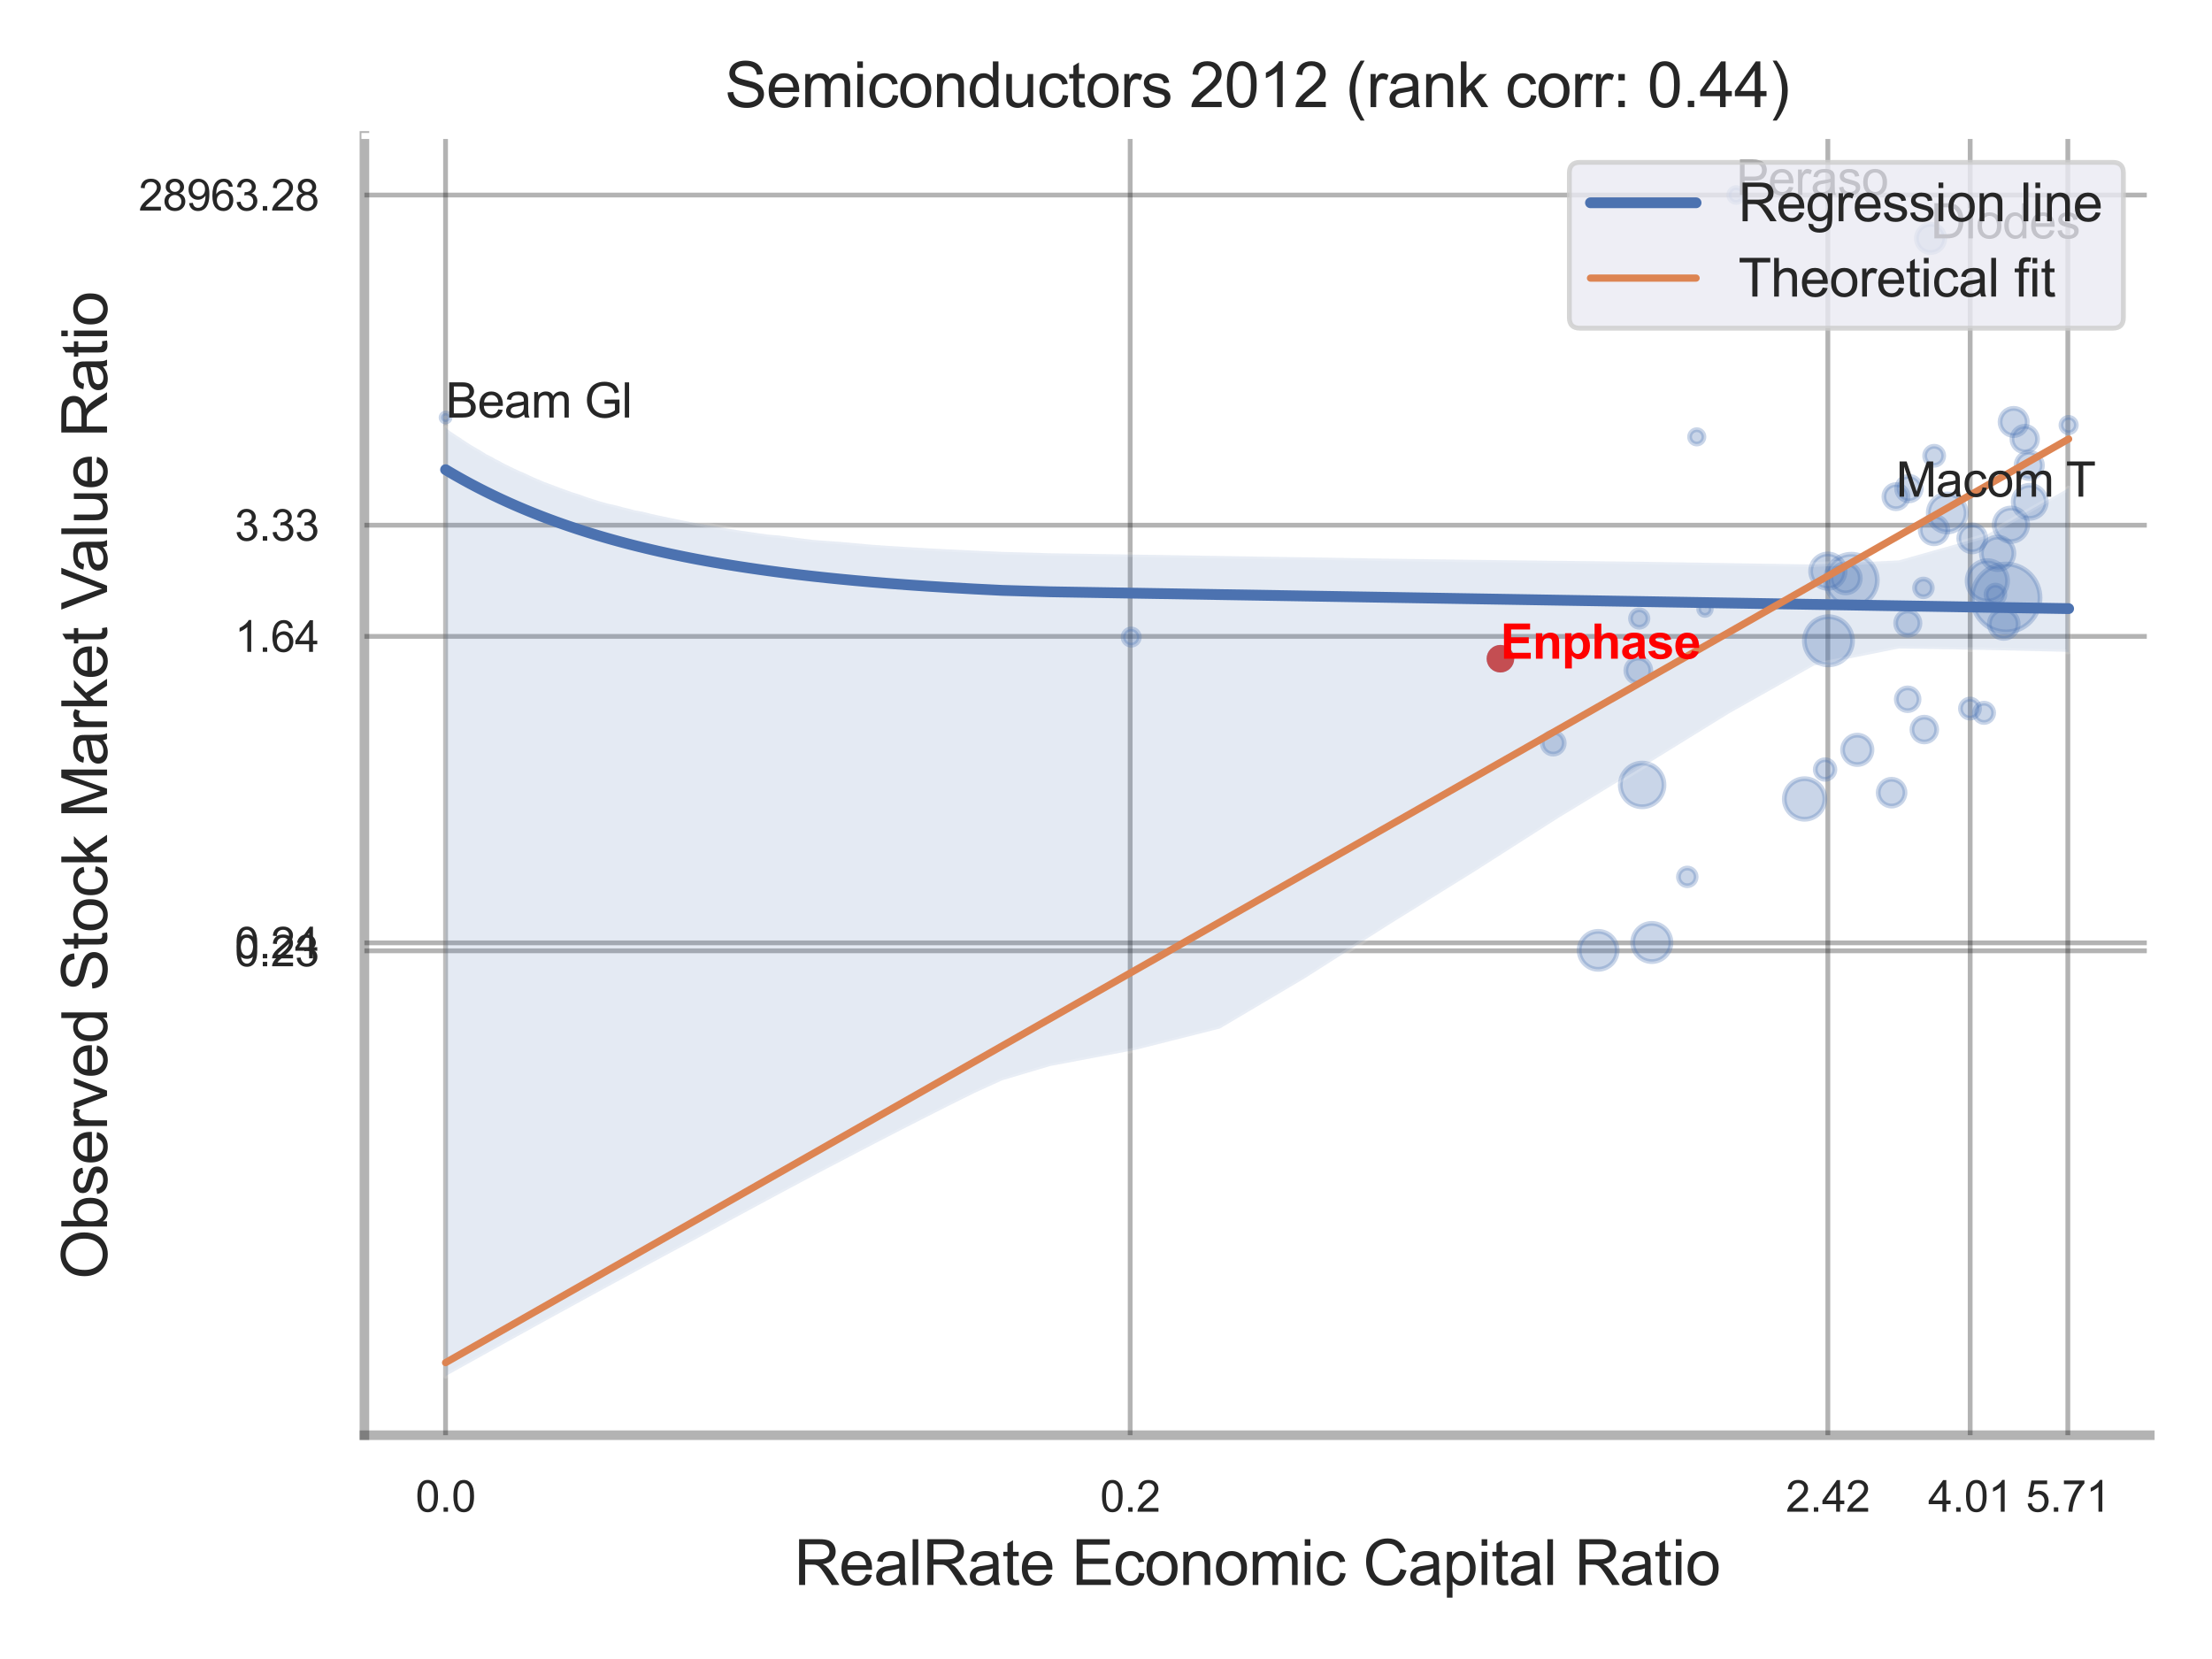 <?xml version="1.0" encoding="utf-8" standalone="no"?>
<!DOCTYPE svg PUBLIC "-//W3C//DTD SVG 1.1//EN"
  "http://www.w3.org/Graphics/SVG/1.1/DTD/svg11.dtd">
<svg xmlns:xlink="http://www.w3.org/1999/xlink" width="460.8pt" height="345.6pt" viewBox="0 0 460.8 345.6" xmlns="http://www.w3.org/2000/svg" version="1.1">
 <defs>
  <style type="text/css">*{stroke-linejoin: round; stroke-linecap: butt}</style>
 </defs>
 <g id="figure_1">
  <g id="patch_1">
   <path d="M 0 345.6 
L 460.8 345.6 
L 460.8 0 
L 0 0 
z
" style="fill: #ffffff"/>
  </g>
  <g id="axes_1">
   <g id="patch_2">
    <path d="M 75.915 298.98 
L 447.84 298.98 
L 447.84 28.32 
L 75.915 28.32 
z
" style="fill: #ffffff"/>
   </g>
   <g id="matplotlib.axis_1">
    <g id="xtick_1">
     <g id="line2d_1">
      <path d="M 92.817 298.98 
L 92.817 28.32 
" clip-path="url(#p67b45018a9)" style="fill: none; stroke: #000000; stroke-opacity: 0.3; stroke-linecap: round"/>
     </g>
     <g id="text_1">
      <!-- 0.0 -->
      <g style="fill: #262626" transform="translate(86.562 314.922) scale(0.09 -0.09)">
       <defs>
        <path id="ArialMT-30" d="M 266 2259 
Q 266 3072 433 3567 
Q 600 4063 929 4331 
Q 1259 4600 1759 4600 
Q 2128 4600 2406 4451 
Q 2684 4303 2865 4023 
Q 3047 3744 3150 3342 
Q 3253 2941 3253 2259 
Q 3253 1453 3087 958 
Q 2922 463 2592 192 
Q 2263 -78 1759 -78 
Q 1097 -78 719 397 
Q 266 969 266 2259 
z
M 844 2259 
Q 844 1131 1108 757 
Q 1372 384 1759 384 
Q 2147 384 2411 759 
Q 2675 1134 2675 2259 
Q 2675 3391 2411 3762 
Q 2147 4134 1753 4134 
Q 1366 4134 1134 3806 
Q 844 3388 844 2259 
z
" transform="scale(0.016)"/>
        <path id="ArialMT-2e" d="M 581 0 
L 581 641 
L 1222 641 
L 1222 0 
L 581 0 
z
" transform="scale(0.016)"/>
       </defs>
       <use xlink:href="#ArialMT-30"/>
       <use xlink:href="#ArialMT-2e" x="55.615"/>
       <use xlink:href="#ArialMT-30" x="83.398"/>
      </g>
     </g>
    </g>
    <g id="xtick_2">
     <g id="line2d_2">
      <path d="M 235.437 298.98 
L 235.437 28.32 
" clip-path="url(#p67b45018a9)" style="fill: none; stroke: #000000; stroke-opacity: 0.3; stroke-linecap: round"/>
     </g>
     <g id="text_2">
      <!-- 0.2 -->
      <g style="fill: #262626" transform="translate(229.182 314.922) scale(0.09 -0.09)">
       <defs>
        <path id="ArialMT-32" d="M 3222 541 
L 3222 0 
L 194 0 
Q 188 203 259 391 
Q 375 700 629 1000 
Q 884 1300 1366 1694 
Q 2113 2306 2375 2664 
Q 2638 3022 2638 3341 
Q 2638 3675 2398 3904 
Q 2159 4134 1775 4134 
Q 1369 4134 1125 3890 
Q 881 3647 878 3216 
L 300 3275 
Q 359 3922 746 4261 
Q 1134 4600 1788 4600 
Q 2447 4600 2831 4234 
Q 3216 3869 3216 3328 
Q 3216 3053 3103 2787 
Q 2991 2522 2730 2228 
Q 2469 1934 1863 1422 
Q 1356 997 1212 845 
Q 1069 694 975 541 
L 3222 541 
z
" transform="scale(0.016)"/>
       </defs>
       <use xlink:href="#ArialMT-30"/>
       <use xlink:href="#ArialMT-2e" x="55.615"/>
       <use xlink:href="#ArialMT-32" x="83.398"/>
      </g>
     </g>
    </g>
    <g id="xtick_3">
     <g id="line2d_3">
      <path d="M 380.773 298.98 
L 380.773 28.32 
" clip-path="url(#p67b45018a9)" style="fill: none; stroke: #000000; stroke-opacity: 0.3; stroke-linecap: round"/>
     </g>
     <g id="text_3">
      <!-- 2.42 -->
      <g style="fill: #262626" transform="translate(372.016 314.922) scale(0.09 -0.09)">
       <defs>
        <path id="ArialMT-34" d="M 2069 0 
L 2069 1097 
L 81 1097 
L 81 1613 
L 2172 4581 
L 2631 4581 
L 2631 1613 
L 3250 1613 
L 3250 1097 
L 2631 1097 
L 2631 0 
L 2069 0 
z
M 2069 1613 
L 2069 3678 
L 634 1613 
L 2069 1613 
z
" transform="scale(0.016)"/>
       </defs>
       <use xlink:href="#ArialMT-32"/>
       <use xlink:href="#ArialMT-2e" x="55.615"/>
       <use xlink:href="#ArialMT-34" x="83.398"/>
       <use xlink:href="#ArialMT-32" x="139.014"/>
      </g>
     </g>
    </g>
    <g id="xtick_4">
     <g id="line2d_4">
      <path d="M 410.422 298.98 
L 410.422 28.32 
" clip-path="url(#p67b45018a9)" style="fill: none; stroke: #000000; stroke-opacity: 0.3; stroke-linecap: round"/>
     </g>
     <g id="text_4">
      <!-- 4.01 -->
      <g style="fill: #262626" transform="translate(401.664 314.922) scale(0.09 -0.09)">
       <defs>
        <path id="ArialMT-31" d="M 2384 0 
L 1822 0 
L 1822 3584 
Q 1619 3391 1289 3197 
Q 959 3003 697 2906 
L 697 3450 
Q 1169 3672 1522 3987 
Q 1875 4303 2022 4600 
L 2384 4600 
L 2384 0 
z
" transform="scale(0.016)"/>
       </defs>
       <use xlink:href="#ArialMT-34"/>
       <use xlink:href="#ArialMT-2e" x="55.615"/>
       <use xlink:href="#ArialMT-30" x="83.398"/>
       <use xlink:href="#ArialMT-31" x="139.014"/>
      </g>
     </g>
    </g>
    <g id="xtick_5">
     <g id="line2d_5">
      <path d="M 430.769 298.98 
L 430.769 28.32 
" clip-path="url(#p67b45018a9)" style="fill: none; stroke: #000000; stroke-opacity: 0.3; stroke-linecap: round"/>
     </g>
     <g id="text_5">
      <!-- 5.71 -->
      <g style="fill: #262626" transform="translate(422.011 314.922) scale(0.09 -0.09)">
       <defs>
        <path id="ArialMT-35" d="M 266 1200 
L 856 1250 
Q 922 819 1161 601 
Q 1400 384 1738 384 
Q 2144 384 2425 690 
Q 2706 997 2706 1503 
Q 2706 1984 2436 2262 
Q 2166 2541 1728 2541 
Q 1456 2541 1237 2417 
Q 1019 2294 894 2097 
L 366 2166 
L 809 4519 
L 3088 4519 
L 3088 3981 
L 1259 3981 
L 1013 2750 
Q 1425 3038 1878 3038 
Q 2478 3038 2890 2622 
Q 3303 2206 3303 1553 
Q 3303 931 2941 478 
Q 2500 -78 1738 -78 
Q 1113 -78 717 272 
Q 322 622 266 1200 
z
" transform="scale(0.016)"/>
        <path id="ArialMT-37" d="M 303 3981 
L 303 4522 
L 3269 4522 
L 3269 4084 
Q 2831 3619 2401 2847 
Q 1972 2075 1738 1259 
Q 1569 684 1522 0 
L 944 0 
Q 953 541 1156 1306 
Q 1359 2072 1739 2783 
Q 2119 3494 2547 3981 
L 303 3981 
z
" transform="scale(0.016)"/>
       </defs>
       <use xlink:href="#ArialMT-35"/>
       <use xlink:href="#ArialMT-2e" x="55.615"/>
       <use xlink:href="#ArialMT-37" x="83.398"/>
       <use xlink:href="#ArialMT-31" x="139.014"/>
      </g>
     </g>
    </g>
    <g id="xtick_6"/>
    <g id="xtick_7"/>
    <g id="xtick_8"/>
    <g id="xtick_9"/>
    <g id="text_6">
     <!-- RealRate Economic Capital Ratio -->
     <g style="fill: #262626" transform="translate(165.42 330.174) scale(0.13 -0.13)">
      <defs>
       <path id="ArialMT-52" d="M 503 0 
L 503 4581 
L 2534 4581 
Q 3147 4581 3465 4457 
Q 3784 4334 3975 4021 
Q 4166 3709 4166 3331 
Q 4166 2844 3850 2509 
Q 3534 2175 2875 2084 
Q 3116 1969 3241 1856 
Q 3506 1613 3744 1247 
L 4541 0 
L 3778 0 
L 3172 953 
Q 2906 1366 2734 1584 
Q 2563 1803 2427 1890 
Q 2291 1978 2150 2013 
Q 2047 2034 1813 2034 
L 1109 2034 
L 1109 0 
L 503 0 
z
M 1109 2559 
L 2413 2559 
Q 2828 2559 3062 2645 
Q 3297 2731 3419 2920 
Q 3541 3109 3541 3331 
Q 3541 3656 3305 3865 
Q 3069 4075 2559 4075 
L 1109 4075 
L 1109 2559 
z
" transform="scale(0.016)"/>
       <path id="ArialMT-65" d="M 2694 1069 
L 3275 997 
Q 3138 488 2766 206 
Q 2394 -75 1816 -75 
Q 1088 -75 661 373 
Q 234 822 234 1631 
Q 234 2469 665 2931 
Q 1097 3394 1784 3394 
Q 2450 3394 2872 2941 
Q 3294 2488 3294 1666 
Q 3294 1616 3291 1516 
L 816 1516 
Q 847 969 1125 678 
Q 1403 388 1819 388 
Q 2128 388 2347 550 
Q 2566 713 2694 1069 
z
M 847 1978 
L 2700 1978 
Q 2663 2397 2488 2606 
Q 2219 2931 1791 2931 
Q 1403 2931 1139 2672 
Q 875 2413 847 1978 
z
" transform="scale(0.016)"/>
       <path id="ArialMT-61" d="M 2588 409 
Q 2275 144 1986 34 
Q 1697 -75 1366 -75 
Q 819 -75 525 192 
Q 231 459 231 875 
Q 231 1119 342 1320 
Q 453 1522 633 1644 
Q 813 1766 1038 1828 
Q 1203 1872 1538 1913 
Q 2219 1994 2541 2106 
Q 2544 2222 2544 2253 
Q 2544 2597 2384 2738 
Q 2169 2928 1744 2928 
Q 1347 2928 1158 2789 
Q 969 2650 878 2297 
L 328 2372 
Q 403 2725 575 2942 
Q 747 3159 1072 3276 
Q 1397 3394 1825 3394 
Q 2250 3394 2515 3294 
Q 2781 3194 2906 3042 
Q 3031 2891 3081 2659 
Q 3109 2516 3109 2141 
L 3109 1391 
Q 3109 606 3145 398 
Q 3181 191 3288 0 
L 2700 0 
Q 2613 175 2588 409 
z
M 2541 1666 
Q 2234 1541 1622 1453 
Q 1275 1403 1131 1340 
Q 988 1278 909 1158 
Q 831 1038 831 891 
Q 831 666 1001 516 
Q 1172 366 1500 366 
Q 1825 366 2078 508 
Q 2331 650 2450 897 
Q 2541 1088 2541 1459 
L 2541 1666 
z
" transform="scale(0.016)"/>
       <path id="ArialMT-6c" d="M 409 0 
L 409 4581 
L 972 4581 
L 972 0 
L 409 0 
z
" transform="scale(0.016)"/>
       <path id="ArialMT-74" d="M 1650 503 
L 1731 6 
Q 1494 -44 1306 -44 
Q 1000 -44 831 53 
Q 663 150 594 308 
Q 525 466 525 972 
L 525 2881 
L 113 2881 
L 113 3319 
L 525 3319 
L 525 4141 
L 1084 4478 
L 1084 3319 
L 1650 3319 
L 1650 2881 
L 1084 2881 
L 1084 941 
Q 1084 700 1114 631 
Q 1144 563 1211 522 
Q 1278 481 1403 481 
Q 1497 481 1650 503 
z
" transform="scale(0.016)"/>
       <path id="ArialMT-20" transform="scale(0.016)"/>
       <path id="ArialMT-45" d="M 506 0 
L 506 4581 
L 3819 4581 
L 3819 4041 
L 1113 4041 
L 1113 2638 
L 3647 2638 
L 3647 2100 
L 1113 2100 
L 1113 541 
L 3925 541 
L 3925 0 
L 506 0 
z
" transform="scale(0.016)"/>
       <path id="ArialMT-63" d="M 2588 1216 
L 3141 1144 
Q 3050 572 2676 248 
Q 2303 -75 1759 -75 
Q 1078 -75 664 370 
Q 250 816 250 1647 
Q 250 2184 428 2587 
Q 606 2991 970 3192 
Q 1334 3394 1763 3394 
Q 2303 3394 2647 3120 
Q 2991 2847 3088 2344 
L 2541 2259 
Q 2463 2594 2264 2762 
Q 2066 2931 1784 2931 
Q 1359 2931 1093 2626 
Q 828 2322 828 1663 
Q 828 994 1084 691 
Q 1341 388 1753 388 
Q 2084 388 2306 591 
Q 2528 794 2588 1216 
z
" transform="scale(0.016)"/>
       <path id="ArialMT-6f" d="M 213 1659 
Q 213 2581 725 3025 
Q 1153 3394 1769 3394 
Q 2453 3394 2887 2945 
Q 3322 2497 3322 1706 
Q 3322 1066 3130 698 
Q 2938 331 2570 128 
Q 2203 -75 1769 -75 
Q 1072 -75 642 372 
Q 213 819 213 1659 
z
M 791 1659 
Q 791 1022 1069 705 
Q 1347 388 1769 388 
Q 2188 388 2466 706 
Q 2744 1025 2744 1678 
Q 2744 2294 2464 2611 
Q 2184 2928 1769 2928 
Q 1347 2928 1069 2612 
Q 791 2297 791 1659 
z
" transform="scale(0.016)"/>
       <path id="ArialMT-6e" d="M 422 0 
L 422 3319 
L 928 3319 
L 928 2847 
Q 1294 3394 1984 3394 
Q 2284 3394 2536 3286 
Q 2788 3178 2913 3003 
Q 3038 2828 3088 2588 
Q 3119 2431 3119 2041 
L 3119 0 
L 2556 0 
L 2556 2019 
Q 2556 2363 2490 2533 
Q 2425 2703 2258 2804 
Q 2091 2906 1866 2906 
Q 1506 2906 1245 2678 
Q 984 2450 984 1813 
L 984 0 
L 422 0 
z
" transform="scale(0.016)"/>
       <path id="ArialMT-6d" d="M 422 0 
L 422 3319 
L 925 3319 
L 925 2853 
Q 1081 3097 1340 3245 
Q 1600 3394 1931 3394 
Q 2300 3394 2536 3241 
Q 2772 3088 2869 2813 
Q 3263 3394 3894 3394 
Q 4388 3394 4653 3120 
Q 4919 2847 4919 2278 
L 4919 0 
L 4359 0 
L 4359 2091 
Q 4359 2428 4304 2576 
Q 4250 2725 4106 2815 
Q 3963 2906 3769 2906 
Q 3419 2906 3187 2673 
Q 2956 2441 2956 1928 
L 2956 0 
L 2394 0 
L 2394 2156 
Q 2394 2531 2256 2718 
Q 2119 2906 1806 2906 
Q 1569 2906 1367 2781 
Q 1166 2656 1075 2415 
Q 984 2175 984 1722 
L 984 0 
L 422 0 
z
" transform="scale(0.016)"/>
       <path id="ArialMT-69" d="M 425 3934 
L 425 4581 
L 988 4581 
L 988 3934 
L 425 3934 
z
M 425 0 
L 425 3319 
L 988 3319 
L 988 0 
L 425 0 
z
" transform="scale(0.016)"/>
       <path id="ArialMT-43" d="M 3763 1606 
L 4369 1453 
Q 4178 706 3683 314 
Q 3188 -78 2472 -78 
Q 1731 -78 1267 223 
Q 803 525 561 1097 
Q 319 1669 319 2325 
Q 319 3041 592 3573 
Q 866 4106 1370 4382 
Q 1875 4659 2481 4659 
Q 3169 4659 3637 4309 
Q 4106 3959 4291 3325 
L 3694 3184 
Q 3534 3684 3231 3912 
Q 2928 4141 2469 4141 
Q 1941 4141 1586 3887 
Q 1231 3634 1087 3207 
Q 944 2781 944 2328 
Q 944 1744 1114 1308 
Q 1284 872 1643 656 
Q 2003 441 2422 441 
Q 2931 441 3284 734 
Q 3638 1028 3763 1606 
z
" transform="scale(0.016)"/>
       <path id="ArialMT-70" d="M 422 -1272 
L 422 3319 
L 934 3319 
L 934 2888 
Q 1116 3141 1344 3267 
Q 1572 3394 1897 3394 
Q 2322 3394 2647 3175 
Q 2972 2956 3137 2557 
Q 3303 2159 3303 1684 
Q 3303 1175 3120 767 
Q 2938 359 2589 142 
Q 2241 -75 1856 -75 
Q 1575 -75 1351 44 
Q 1128 163 984 344 
L 984 -1272 
L 422 -1272 
z
M 931 1641 
Q 931 1000 1190 694 
Q 1450 388 1819 388 
Q 2194 388 2461 705 
Q 2728 1022 2728 1688 
Q 2728 2322 2467 2637 
Q 2206 2953 1844 2953 
Q 1484 2953 1207 2617 
Q 931 2281 931 1641 
z
" transform="scale(0.016)"/>
      </defs>
      <use xlink:href="#ArialMT-52"/>
      <use xlink:href="#ArialMT-65" x="72.217"/>
      <use xlink:href="#ArialMT-61" x="127.832"/>
      <use xlink:href="#ArialMT-6c" x="183.447"/>
      <use xlink:href="#ArialMT-52" x="205.664"/>
      <use xlink:href="#ArialMT-61" x="277.881"/>
      <use xlink:href="#ArialMT-74" x="333.496"/>
      <use xlink:href="#ArialMT-65" x="361.279"/>
      <use xlink:href="#ArialMT-20" x="416.895"/>
      <use xlink:href="#ArialMT-45" x="444.678"/>
      <use xlink:href="#ArialMT-63" x="511.377"/>
      <use xlink:href="#ArialMT-6f" x="561.377"/>
      <use xlink:href="#ArialMT-6e" x="616.992"/>
      <use xlink:href="#ArialMT-6f" x="672.607"/>
      <use xlink:href="#ArialMT-6d" x="728.223"/>
      <use xlink:href="#ArialMT-69" x="811.523"/>
      <use xlink:href="#ArialMT-63" x="833.74"/>
      <use xlink:href="#ArialMT-20" x="883.74"/>
      <use xlink:href="#ArialMT-43" x="911.523"/>
      <use xlink:href="#ArialMT-61" x="983.74"/>
      <use xlink:href="#ArialMT-70" x="1039.355"/>
      <use xlink:href="#ArialMT-69" x="1094.971"/>
      <use xlink:href="#ArialMT-74" x="1117.188"/>
      <use xlink:href="#ArialMT-61" x="1144.971"/>
      <use xlink:href="#ArialMT-6c" x="1200.586"/>
      <use xlink:href="#ArialMT-20" x="1222.803"/>
      <use xlink:href="#ArialMT-52" x="1250.586"/>
      <use xlink:href="#ArialMT-61" x="1322.803"/>
      <use xlink:href="#ArialMT-74" x="1378.418"/>
      <use xlink:href="#ArialMT-69" x="1406.201"/>
      <use xlink:href="#ArialMT-6f" x="1428.418"/>
     </g>
    </g>
   </g>
   <g id="matplotlib.axis_2">
    <g id="ytick_1">
     <g id="line2d_6">
      <path d="M 75.915 198.072 
L 447.84 198.072 
" clip-path="url(#p67b45018a9)" style="fill: none; stroke: #000000; stroke-opacity: 0.3; stroke-linecap: round"/>
     </g>
     <g id="text_7">
      <!-- 0.23 -->
      <g style="fill: #262626" transform="translate(48.9 201.293) scale(0.09 -0.09)">
       <defs>
        <path id="ArialMT-33" d="M 269 1209 
L 831 1284 
Q 928 806 1161 595 
Q 1394 384 1728 384 
Q 2125 384 2398 659 
Q 2672 934 2672 1341 
Q 2672 1728 2419 1979 
Q 2166 2231 1775 2231 
Q 1616 2231 1378 2169 
L 1441 2663 
Q 1497 2656 1531 2656 
Q 1891 2656 2178 2843 
Q 2466 3031 2466 3422 
Q 2466 3731 2256 3934 
Q 2047 4138 1716 4138 
Q 1388 4138 1169 3931 
Q 950 3725 888 3313 
L 325 3413 
Q 428 3978 793 4289 
Q 1159 4600 1703 4600 
Q 2078 4600 2393 4439 
Q 2709 4278 2876 4000 
Q 3044 3722 3044 3409 
Q 3044 3113 2884 2869 
Q 2725 2625 2413 2481 
Q 2819 2388 3044 2092 
Q 3269 1797 3269 1353 
Q 3269 753 2831 336 
Q 2394 -81 1725 -81 
Q 1122 -81 723 278 
Q 325 638 269 1209 
z
" transform="scale(0.016)"/>
       </defs>
       <use xlink:href="#ArialMT-30"/>
       <use xlink:href="#ArialMT-2e" x="55.615"/>
       <use xlink:href="#ArialMT-32" x="83.398"/>
       <use xlink:href="#ArialMT-33" x="139.014"/>
      </g>
     </g>
    </g>
    <g id="ytick_2">
     <g id="line2d_7">
      <path d="M 75.915 196.418 
L 447.84 196.418 
" clip-path="url(#p67b45018a9)" style="fill: none; stroke: #000000; stroke-opacity: 0.3; stroke-linecap: round"/>
     </g>
     <g id="text_8">
      <!-- 0.24 -->
      <g style="fill: #262626" transform="translate(48.9 199.639) scale(0.09 -0.09)">
       <use xlink:href="#ArialMT-30"/>
       <use xlink:href="#ArialMT-2e" x="55.615"/>
       <use xlink:href="#ArialMT-32" x="83.398"/>
       <use xlink:href="#ArialMT-34" x="139.014"/>
      </g>
     </g>
    </g>
    <g id="ytick_3">
     <g id="line2d_8">
      <path d="M 75.915 132.568 
L 447.84 132.568 
" clip-path="url(#p67b45018a9)" style="fill: none; stroke: #000000; stroke-opacity: 0.3; stroke-linecap: round"/>
     </g>
     <g id="text_9">
      <!-- 1.64 -->
      <g style="fill: #262626" transform="translate(48.9 135.789) scale(0.09 -0.09)">
       <defs>
        <path id="ArialMT-36" d="M 3184 3459 
L 2625 3416 
Q 2550 3747 2413 3897 
Q 2184 4138 1850 4138 
Q 1581 4138 1378 3988 
Q 1113 3794 959 3422 
Q 806 3050 800 2363 
Q 1003 2672 1297 2822 
Q 1591 2972 1913 2972 
Q 2475 2972 2870 2558 
Q 3266 2144 3266 1488 
Q 3266 1056 3080 686 
Q 2894 316 2569 119 
Q 2244 -78 1831 -78 
Q 1128 -78 684 439 
Q 241 956 241 2144 
Q 241 3472 731 4075 
Q 1159 4600 1884 4600 
Q 2425 4600 2770 4297 
Q 3116 3994 3184 3459 
z
M 888 1484 
Q 888 1194 1011 928 
Q 1134 663 1356 523 
Q 1578 384 1822 384 
Q 2178 384 2434 671 
Q 2691 959 2691 1453 
Q 2691 1928 2437 2201 
Q 2184 2475 1800 2475 
Q 1419 2475 1153 2201 
Q 888 1928 888 1484 
z
" transform="scale(0.016)"/>
       </defs>
       <use xlink:href="#ArialMT-31"/>
       <use xlink:href="#ArialMT-2e" x="55.615"/>
       <use xlink:href="#ArialMT-36" x="83.398"/>
       <use xlink:href="#ArialMT-34" x="139.014"/>
      </g>
     </g>
    </g>
    <g id="ytick_4">
     <g id="line2d_9">
      <path d="M 75.915 109.41 
L 447.84 109.41 
" clip-path="url(#p67b45018a9)" style="fill: none; stroke: #000000; stroke-opacity: 0.3; stroke-linecap: round"/>
     </g>
     <g id="text_10">
      <!-- 3.33 -->
      <g style="fill: #262626" transform="translate(48.9 112.631) scale(0.09 -0.09)">
       <use xlink:href="#ArialMT-33"/>
       <use xlink:href="#ArialMT-2e" x="55.615"/>
       <use xlink:href="#ArialMT-33" x="83.398"/>
       <use xlink:href="#ArialMT-33" x="139.014"/>
      </g>
     </g>
    </g>
    <g id="ytick_5">
     <g id="line2d_10">
      <path d="M 75.915 40.632 
L 447.84 40.632 
" clip-path="url(#p67b45018a9)" style="fill: none; stroke: #000000; stroke-opacity: 0.3; stroke-linecap: round"/>
     </g>
     <g id="text_11">
      <!-- 28963.28 -->
      <g style="fill: #262626" transform="translate(28.881 43.853) scale(0.09 -0.09)">
       <defs>
        <path id="ArialMT-38" d="M 1131 2484 
Q 781 2613 612 2850 
Q 444 3088 444 3419 
Q 444 3919 803 4259 
Q 1163 4600 1759 4600 
Q 2359 4600 2725 4251 
Q 3091 3903 3091 3403 
Q 3091 3084 2923 2848 
Q 2756 2613 2416 2484 
Q 2838 2347 3058 2040 
Q 3278 1734 3278 1309 
Q 3278 722 2862 322 
Q 2447 -78 1769 -78 
Q 1091 -78 675 323 
Q 259 725 259 1325 
Q 259 1772 486 2073 
Q 713 2375 1131 2484 
z
M 1019 3438 
Q 1019 3113 1228 2906 
Q 1438 2700 1772 2700 
Q 2097 2700 2305 2904 
Q 2513 3109 2513 3406 
Q 2513 3716 2298 3927 
Q 2084 4138 1766 4138 
Q 1444 4138 1231 3931 
Q 1019 3725 1019 3438 
z
M 838 1322 
Q 838 1081 952 856 
Q 1066 631 1291 507 
Q 1516 384 1775 384 
Q 2178 384 2440 643 
Q 2703 903 2703 1303 
Q 2703 1709 2433 1975 
Q 2163 2241 1756 2241 
Q 1359 2241 1098 1978 
Q 838 1716 838 1322 
z
" transform="scale(0.016)"/>
        <path id="ArialMT-39" d="M 350 1059 
L 891 1109 
Q 959 728 1153 556 
Q 1347 384 1650 384 
Q 1909 384 2104 503 
Q 2300 622 2425 820 
Q 2550 1019 2634 1356 
Q 2719 1694 2719 2044 
Q 2719 2081 2716 2156 
Q 2547 1888 2255 1720 
Q 1963 1553 1622 1553 
Q 1053 1553 659 1965 
Q 266 2378 266 3053 
Q 266 3750 677 4175 
Q 1088 4600 1706 4600 
Q 2153 4600 2523 4359 
Q 2894 4119 3086 3673 
Q 3278 3228 3278 2384 
Q 3278 1506 3087 986 
Q 2897 466 2520 194 
Q 2144 -78 1638 -78 
Q 1100 -78 759 220 
Q 419 519 350 1059 
z
M 2653 3081 
Q 2653 3566 2395 3850 
Q 2138 4134 1775 4134 
Q 1400 4134 1122 3828 
Q 844 3522 844 3034 
Q 844 2597 1108 2323 
Q 1372 2050 1759 2050 
Q 2150 2050 2401 2323 
Q 2653 2597 2653 3081 
z
" transform="scale(0.016)"/>
       </defs>
       <use xlink:href="#ArialMT-32"/>
       <use xlink:href="#ArialMT-38" x="55.615"/>
       <use xlink:href="#ArialMT-39" x="111.23"/>
       <use xlink:href="#ArialMT-36" x="166.846"/>
       <use xlink:href="#ArialMT-33" x="222.461"/>
       <use xlink:href="#ArialMT-2e" x="278.076"/>
       <use xlink:href="#ArialMT-32" x="305.859"/>
       <use xlink:href="#ArialMT-38" x="361.475"/>
      </g>
     </g>
    </g>
    <g id="ytick_6"/>
    <g id="ytick_7"/>
    <g id="ytick_8"/>
    <g id="ytick_9"/>
    <g id="ytick_10"/>
    <g id="text_12">
     <!-- Observed Stock Market Value Ratio -->
     <g style="fill: #262626" transform="translate(22.297 266.489) rotate(-90) scale(0.13 -0.13)">
      <defs>
       <path id="ArialMT-4f" d="M 309 2231 
Q 309 3372 921 4017 
Q 1534 4663 2503 4663 
Q 3138 4663 3647 4359 
Q 4156 4056 4423 3514 
Q 4691 2972 4691 2284 
Q 4691 1588 4409 1038 
Q 4128 488 3612 205 
Q 3097 -78 2500 -78 
Q 1853 -78 1343 234 
Q 834 547 571 1087 
Q 309 1628 309 2231 
z
M 934 2222 
Q 934 1394 1379 917 
Q 1825 441 2497 441 
Q 3181 441 3623 922 
Q 4066 1403 4066 2288 
Q 4066 2847 3877 3264 
Q 3688 3681 3323 3911 
Q 2959 4141 2506 4141 
Q 1863 4141 1398 3698 
Q 934 3256 934 2222 
z
" transform="scale(0.016)"/>
       <path id="ArialMT-62" d="M 941 0 
L 419 0 
L 419 4581 
L 981 4581 
L 981 2947 
Q 1338 3394 1891 3394 
Q 2197 3394 2470 3270 
Q 2744 3147 2920 2923 
Q 3097 2700 3197 2384 
Q 3297 2069 3297 1709 
Q 3297 856 2875 390 
Q 2453 -75 1863 -75 
Q 1275 -75 941 416 
L 941 0 
z
M 934 1684 
Q 934 1088 1097 822 
Q 1363 388 1816 388 
Q 2184 388 2453 708 
Q 2722 1028 2722 1663 
Q 2722 2313 2464 2622 
Q 2206 2931 1841 2931 
Q 1472 2931 1203 2611 
Q 934 2291 934 1684 
z
" transform="scale(0.016)"/>
       <path id="ArialMT-73" d="M 197 991 
L 753 1078 
Q 800 744 1014 566 
Q 1228 388 1613 388 
Q 2000 388 2187 545 
Q 2375 703 2375 916 
Q 2375 1106 2209 1216 
Q 2094 1291 1634 1406 
Q 1016 1563 777 1677 
Q 538 1791 414 1992 
Q 291 2194 291 2438 
Q 291 2659 392 2848 
Q 494 3038 669 3163 
Q 800 3259 1026 3326 
Q 1253 3394 1513 3394 
Q 1903 3394 2198 3281 
Q 2494 3169 2634 2976 
Q 2775 2784 2828 2463 
L 2278 2388 
Q 2241 2644 2061 2787 
Q 1881 2931 1553 2931 
Q 1166 2931 1000 2803 
Q 834 2675 834 2503 
Q 834 2394 903 2306 
Q 972 2216 1119 2156 
Q 1203 2125 1616 2013 
Q 2213 1853 2448 1751 
Q 2684 1650 2818 1456 
Q 2953 1263 2953 975 
Q 2953 694 2789 445 
Q 2625 197 2315 61 
Q 2006 -75 1616 -75 
Q 969 -75 630 194 
Q 291 463 197 991 
z
" transform="scale(0.016)"/>
       <path id="ArialMT-72" d="M 416 0 
L 416 3319 
L 922 3319 
L 922 2816 
Q 1116 3169 1280 3281 
Q 1444 3394 1641 3394 
Q 1925 3394 2219 3213 
L 2025 2691 
Q 1819 2813 1613 2813 
Q 1428 2813 1281 2702 
Q 1134 2591 1072 2394 
Q 978 2094 978 1738 
L 978 0 
L 416 0 
z
" transform="scale(0.016)"/>
       <path id="ArialMT-76" d="M 1344 0 
L 81 3319 
L 675 3319 
L 1388 1331 
Q 1503 1009 1600 663 
Q 1675 925 1809 1294 
L 2547 3319 
L 3125 3319 
L 1869 0 
L 1344 0 
z
" transform="scale(0.016)"/>
       <path id="ArialMT-64" d="M 2575 0 
L 2575 419 
Q 2259 -75 1647 -75 
Q 1250 -75 917 144 
Q 584 363 401 755 
Q 219 1147 219 1656 
Q 219 2153 384 2558 
Q 550 2963 881 3178 
Q 1213 3394 1622 3394 
Q 1922 3394 2156 3267 
Q 2391 3141 2538 2938 
L 2538 4581 
L 3097 4581 
L 3097 0 
L 2575 0 
z
M 797 1656 
Q 797 1019 1065 703 
Q 1334 388 1700 388 
Q 2069 388 2326 689 
Q 2584 991 2584 1609 
Q 2584 2291 2321 2609 
Q 2059 2928 1675 2928 
Q 1300 2928 1048 2622 
Q 797 2316 797 1656 
z
" transform="scale(0.016)"/>
       <path id="ArialMT-53" d="M 288 1472 
L 859 1522 
Q 900 1178 1048 958 
Q 1197 738 1509 602 
Q 1822 466 2213 466 
Q 2559 466 2825 569 
Q 3091 672 3220 851 
Q 3350 1031 3350 1244 
Q 3350 1459 3225 1620 
Q 3100 1781 2813 1891 
Q 2628 1963 1997 2114 
Q 1366 2266 1113 2400 
Q 784 2572 623 2826 
Q 463 3081 463 3397 
Q 463 3744 659 4045 
Q 856 4347 1234 4503 
Q 1613 4659 2075 4659 
Q 2584 4659 2973 4495 
Q 3363 4331 3572 4012 
Q 3781 3694 3797 3291 
L 3216 3247 
Q 3169 3681 2898 3903 
Q 2628 4125 2100 4125 
Q 1550 4125 1298 3923 
Q 1047 3722 1047 3438 
Q 1047 3191 1225 3031 
Q 1400 2872 2139 2705 
Q 2878 2538 3153 2413 
Q 3553 2228 3743 1945 
Q 3934 1663 3934 1294 
Q 3934 928 3725 604 
Q 3516 281 3123 101 
Q 2731 -78 2241 -78 
Q 1619 -78 1198 103 
Q 778 284 539 648 
Q 300 1013 288 1472 
z
" transform="scale(0.016)"/>
       <path id="ArialMT-6b" d="M 425 0 
L 425 4581 
L 988 4581 
L 988 1969 
L 2319 3319 
L 3047 3319 
L 1778 2088 
L 3175 0 
L 2481 0 
L 1384 1697 
L 988 1316 
L 988 0 
L 425 0 
z
" transform="scale(0.016)"/>
       <path id="ArialMT-4d" d="M 475 0 
L 475 4581 
L 1388 4581 
L 2472 1338 
Q 2622 884 2691 659 
Q 2769 909 2934 1394 
L 4031 4581 
L 4847 4581 
L 4847 0 
L 4263 0 
L 4263 3834 
L 2931 0 
L 2384 0 
L 1059 3900 
L 1059 0 
L 475 0 
z
" transform="scale(0.016)"/>
       <path id="ArialMT-56" d="M 1803 0 
L 28 4581 
L 684 4581 
L 1875 1253 
Q 2019 853 2116 503 
Q 2222 878 2363 1253 
L 3600 4581 
L 4219 4581 
L 2425 0 
L 1803 0 
z
" transform="scale(0.016)"/>
       <path id="ArialMT-75" d="M 2597 0 
L 2597 488 
Q 2209 -75 1544 -75 
Q 1250 -75 995 37 
Q 741 150 617 320 
Q 494 491 444 738 
Q 409 903 409 1263 
L 409 3319 
L 972 3319 
L 972 1478 
Q 972 1038 1006 884 
Q 1059 663 1231 536 
Q 1403 409 1656 409 
Q 1909 409 2131 539 
Q 2353 669 2445 892 
Q 2538 1116 2538 1541 
L 2538 3319 
L 3100 3319 
L 3100 0 
L 2597 0 
z
" transform="scale(0.016)"/>
      </defs>
      <use xlink:href="#ArialMT-4f"/>
      <use xlink:href="#ArialMT-62" x="77.783"/>
      <use xlink:href="#ArialMT-73" x="133.398"/>
      <use xlink:href="#ArialMT-65" x="183.398"/>
      <use xlink:href="#ArialMT-72" x="239.014"/>
      <use xlink:href="#ArialMT-76" x="272.314"/>
      <use xlink:href="#ArialMT-65" x="322.314"/>
      <use xlink:href="#ArialMT-64" x="377.93"/>
      <use xlink:href="#ArialMT-20" x="433.545"/>
      <use xlink:href="#ArialMT-53" x="461.328"/>
      <use xlink:href="#ArialMT-74" x="528.027"/>
      <use xlink:href="#ArialMT-6f" x="555.811"/>
      <use xlink:href="#ArialMT-63" x="611.426"/>
      <use xlink:href="#ArialMT-6b" x="661.426"/>
      <use xlink:href="#ArialMT-20" x="711.426"/>
      <use xlink:href="#ArialMT-4d" x="739.209"/>
      <use xlink:href="#ArialMT-61" x="822.51"/>
      <use xlink:href="#ArialMT-72" x="878.125"/>
      <use xlink:href="#ArialMT-6b" x="911.426"/>
      <use xlink:href="#ArialMT-65" x="961.426"/>
      <use xlink:href="#ArialMT-74" x="1017.041"/>
      <use xlink:href="#ArialMT-20" x="1044.824"/>
      <use xlink:href="#ArialMT-56" x="1072.607"/>
      <use xlink:href="#ArialMT-61" x="1131.932"/>
      <use xlink:href="#ArialMT-6c" x="1187.547"/>
      <use xlink:href="#ArialMT-75" x="1209.764"/>
      <use xlink:href="#ArialMT-65" x="1265.379"/>
      <use xlink:href="#ArialMT-20" x="1320.994"/>
      <use xlink:href="#ArialMT-52" x="1348.777"/>
      <use xlink:href="#ArialMT-61" x="1420.994"/>
      <use xlink:href="#ArialMT-74" x="1476.609"/>
      <use xlink:href="#ArialMT-69" x="1504.393"/>
      <use xlink:href="#ArialMT-6f" x="1526.609"/>
     </g>
    </g>
   </g>
   <g id="PathCollection_1">
    <path d="M 342.089 168.066 
C 343.296 168.066 344.453 167.586 345.307 166.733 
C 346.16 165.879 346.64 164.722 346.64 163.515 
C 346.64 162.308 346.16 161.15 345.307 160.296 
C 344.453 159.443 343.296 158.963 342.089 158.963 
C 340.882 158.963 339.724 159.443 338.871 160.296 
C 338.017 161.15 337.538 162.308 337.538 163.515 
C 337.538 164.722 338.017 165.879 338.871 166.733 
C 339.724 167.586 340.882 168.066 342.089 168.066 
z
" clip-path="url(#p67b45018a9)" style="fill: #4c72b0; fill-opacity: 0.3; stroke: #4c72b0; stroke-opacity: 0.3"/>
    <path d="M 418.921 112.804 
C 419.846 112.804 420.733 112.436 421.387 111.782 
C 422.041 111.129 422.408 110.242 422.408 109.317 
C 422.408 108.392 422.041 107.506 421.387 106.852 
C 420.733 106.198 419.846 105.831 418.921 105.831 
C 417.997 105.831 417.11 106.198 416.456 106.852 
C 415.802 107.506 415.435 108.392 415.435 109.317 
C 415.435 110.242 415.802 111.129 416.456 111.782 
C 417.11 112.436 417.997 112.804 418.921 112.804 
z
" clip-path="url(#p67b45018a9)" style="fill: #4c72b0; fill-opacity: 0.3; stroke: #4c72b0; stroke-opacity: 0.3"/>
    <path d="M 405.645 110.818 
C 406.693 110.818 407.698 110.402 408.439 109.661 
C 409.18 108.92 409.596 107.915 409.596 106.867 
C 409.596 105.82 409.18 104.815 408.439 104.074 
C 407.698 103.333 406.693 102.917 405.645 102.917 
C 404.598 102.917 403.593 103.333 402.852 104.074 
C 402.111 104.815 401.695 105.82 401.695 106.867 
C 401.695 107.915 402.111 108.92 402.852 109.661 
C 403.593 110.402 404.598 110.818 405.645 110.818 
z
" clip-path="url(#p67b45018a9)" style="fill: #4c72b0; fill-opacity: 0.3; stroke: #4c72b0; stroke-opacity: 0.3"/>
    <path d="M 380.902 138.501 
C 382.231 138.501 383.507 137.973 384.447 137.033 
C 385.387 136.092 385.916 134.817 385.916 133.487 
C 385.916 132.157 385.387 130.882 384.447 129.941 
C 383.507 129.001 382.231 128.473 380.902 128.473 
C 379.572 128.473 378.296 129.001 377.356 129.941 
C 376.416 130.882 375.887 132.157 375.887 133.487 
C 375.887 134.817 376.416 136.092 377.356 137.033 
C 378.296 137.973 379.572 138.501 380.902 138.501 
z
" clip-path="url(#p67b45018a9)" style="fill: #4c72b0; fill-opacity: 0.3; stroke: #4c72b0; stroke-opacity: 0.3"/>
    <path d="M 402.177 52.609 
C 402.96 52.609 403.711 52.298 404.264 51.744 
C 404.818 51.191 405.129 50.44 405.129 49.657 
C 405.129 48.874 404.818 48.123 404.264 47.57 
C 403.711 47.016 402.96 46.705 402.177 46.705 
C 401.394 46.705 400.643 47.016 400.09 47.57 
C 399.536 48.123 399.225 48.874 399.225 49.657 
C 399.225 50.44 399.536 51.191 400.09 51.744 
C 400.643 52.298 401.394 52.609 402.177 52.609 
z
" clip-path="url(#p67b45018a9)" style="fill: #4c72b0; fill-opacity: 0.3; stroke: #4c72b0; stroke-opacity: 0.3"/>
    <path d="M 417.903 131.636 
C 419.778 131.636 421.577 130.891 422.903 129.565 
C 424.229 128.239 424.974 126.44 424.974 124.565 
C 424.974 122.69 424.229 120.891 422.903 119.565 
C 421.577 118.239 419.778 117.494 417.903 117.494 
C 416.028 117.494 414.229 118.239 412.903 119.565 
C 411.577 120.891 410.832 122.69 410.832 124.565 
C 410.832 126.44 411.577 128.239 412.903 129.565 
C 414.229 130.891 416.028 131.636 417.903 131.636 
z
" clip-path="url(#p67b45018a9)" style="fill: #4c72b0; fill-opacity: 0.3; stroke: #4c72b0; stroke-opacity: 0.3"/>
    <path d="M 417.419 132.982 
C 418.215 132.982 418.978 132.665 419.541 132.103 
C 420.104 131.54 420.42 130.776 420.42 129.98 
C 420.42 129.184 420.104 128.42 419.541 127.857 
C 418.978 127.294 418.215 126.978 417.419 126.978 
C 416.623 126.978 415.859 127.294 415.296 127.857 
C 414.733 128.42 414.417 129.184 414.417 129.98 
C 414.417 130.776 414.733 131.54 415.296 132.103 
C 415.859 132.665 416.623 132.982 417.419 132.982 
z
" clip-path="url(#p67b45018a9)" style="fill: #4c72b0; fill-opacity: 0.3; stroke: #4c72b0; stroke-opacity: 0.3"/>
    <path d="M 422.73 99.701 
C 423.459 99.701 424.158 99.411 424.673 98.896 
C 425.188 98.381 425.478 97.682 425.478 96.953 
C 425.478 96.224 425.188 95.525 424.673 95.01 
C 424.158 94.494 423.459 94.205 422.73 94.205 
C 422.001 94.205 421.302 94.494 420.787 95.01 
C 420.271 95.525 419.982 96.224 419.982 96.953 
C 419.982 97.682 420.271 98.381 420.787 98.896 
C 421.302 99.411 422.001 99.701 422.73 99.701 
z
" clip-path="url(#p67b45018a9)" style="fill: #4c72b0; fill-opacity: 0.3; stroke: #4c72b0; stroke-opacity: 0.3"/>
    <path d="M 385.679 126.253 
C 387.11 126.253 388.484 125.684 389.497 124.671 
C 390.509 123.659 391.078 122.285 391.078 120.853 
C 391.078 119.421 390.509 118.048 389.497 117.035 
C 388.484 116.022 387.11 115.454 385.679 115.454 
C 384.247 115.454 382.873 116.022 381.86 117.035 
C 380.848 118.048 380.279 119.421 380.279 120.853 
C 380.279 122.285 380.848 123.659 381.86 124.671 
C 382.873 125.684 384.247 126.253 385.679 126.253 
z
" clip-path="url(#p67b45018a9)" style="fill: #4c72b0; fill-opacity: 0.3; stroke: #4c72b0; stroke-opacity: 0.3"/>
    <path d="M 430.934 90.152 
C 431.359 90.152 431.766 89.983 432.067 89.683 
C 432.367 89.382 432.536 88.975 432.536 88.55 
C 432.536 88.126 432.367 87.718 432.067 87.418 
C 431.766 87.118 431.359 86.949 430.934 86.949 
C 430.51 86.949 430.102 87.118 429.802 87.418 
C 429.502 87.718 429.333 88.126 429.333 88.55 
C 429.333 88.975 429.502 89.382 429.802 89.683 
C 430.102 89.983 430.51 90.152 430.934 90.152 
z
" clip-path="url(#p67b45018a9)" style="fill: #4c72b0; fill-opacity: 0.3; stroke: #4c72b0; stroke-opacity: 0.3"/>
    <path d="M 400.685 124.312 
C 401.174 124.312 401.644 124.117 401.99 123.771 
C 402.336 123.425 402.531 122.955 402.531 122.466 
C 402.531 121.976 402.336 121.507 401.99 121.16 
C 401.644 120.814 401.174 120.62 400.685 120.62 
C 400.195 120.62 399.725 120.814 399.379 121.16 
C 399.033 121.507 398.839 121.976 398.839 122.466 
C 398.839 122.955 399.033 123.425 399.379 123.771 
C 399.725 124.117 400.195 124.312 400.685 124.312 
z
" clip-path="url(#p67b45018a9)" style="fill: #4c72b0; fill-opacity: 0.3; stroke: #4c72b0; stroke-opacity: 0.3"/>
    <path d="M 421.789 94.132 
C 422.496 94.132 423.174 93.851 423.674 93.351 
C 424.174 92.851 424.455 92.173 424.455 91.466 
C 424.455 90.759 424.174 90.081 423.674 89.582 
C 423.174 89.082 422.496 88.801 421.789 88.801 
C 421.082 88.801 420.404 89.082 419.904 89.582 
C 419.405 90.081 419.124 90.759 419.124 91.466 
C 419.124 92.173 419.405 92.851 419.904 93.351 
C 420.404 93.851 421.082 94.132 421.789 94.132 
z
" clip-path="url(#p67b45018a9)" style="fill: #4c72b0; fill-opacity: 0.3; stroke: #4c72b0; stroke-opacity: 0.3"/>
    <path d="M 323.564 157.096 
C 324.173 157.096 324.756 156.855 325.186 156.424 
C 325.616 155.994 325.858 155.411 325.858 154.803 
C 325.858 154.194 325.616 153.611 325.186 153.181 
C 324.756 152.751 324.173 152.509 323.564 152.509 
C 322.956 152.509 322.373 152.751 321.942 153.181 
C 321.512 153.611 321.271 154.194 321.271 154.803 
C 321.271 155.411 321.512 155.994 321.942 156.424 
C 322.373 156.855 322.956 157.096 323.564 157.096 
z
" clip-path="url(#p67b45018a9)" style="fill: #4c72b0; fill-opacity: 0.3; stroke: #4c72b0; stroke-opacity: 0.3"/>
    <path d="M 394.054 167.919 
C 394.795 167.919 395.505 167.625 396.029 167.101 
C 396.553 166.577 396.847 165.867 396.847 165.126 
C 396.847 164.385 396.553 163.674 396.029 163.151 
C 395.505 162.627 394.795 162.332 394.054 162.332 
C 393.313 162.332 392.603 162.627 392.079 163.151 
C 391.555 163.674 391.261 164.385 391.261 165.126 
C 391.261 165.867 391.555 166.577 392.079 167.101 
C 392.603 167.625 393.313 167.919 394.054 167.919 
z
" clip-path="url(#p67b45018a9)" style="fill: #4c72b0; fill-opacity: 0.3; stroke: #4c72b0; stroke-opacity: 0.3"/>
    <path d="M 410.857 114.966 
C 411.603 114.966 412.318 114.669 412.846 114.142 
C 413.373 113.615 413.67 112.899 413.67 112.153 
C 413.67 111.407 413.373 110.692 412.846 110.165 
C 412.318 109.637 411.603 109.341 410.857 109.341 
C 410.111 109.341 409.396 109.637 408.868 110.165 
C 408.341 110.692 408.045 111.407 408.045 112.153 
C 408.045 112.899 408.341 113.615 408.868 114.142 
C 409.396 114.669 410.111 114.966 410.857 114.966 
z
" clip-path="url(#p67b45018a9)" style="fill: #4c72b0; fill-opacity: 0.3; stroke: #4c72b0; stroke-opacity: 0.3"/>
    <path d="M 422.834 107.977 
C 423.747 107.977 424.623 107.614 425.268 106.969 
C 425.914 106.323 426.276 105.447 426.276 104.534 
C 426.276 103.621 425.914 102.746 425.268 102.1 
C 424.623 101.455 423.747 101.092 422.834 101.092 
C 421.921 101.092 421.045 101.455 420.4 102.1 
C 419.754 102.746 419.391 103.621 419.391 104.534 
C 419.391 105.447 419.754 106.323 420.4 106.969 
C 421.045 107.614 421.921 107.977 422.834 107.977 
z
" clip-path="url(#p67b45018a9)" style="fill: #4c72b0; fill-opacity: 0.3; stroke: #4c72b0; stroke-opacity: 0.3"/>
    <path d="M 397.669 104.349 
C 398.349 104.349 399.001 104.079 399.482 103.598 
C 399.963 103.117 400.233 102.465 400.233 101.785 
C 400.233 101.105 399.963 100.452 399.482 99.972 
C 399.001 99.491 398.349 99.22 397.669 99.22 
C 396.989 99.22 396.336 99.491 395.855 99.972 
C 395.375 100.452 395.104 101.105 395.104 101.785 
C 395.104 102.465 395.375 103.117 395.855 103.598 
C 396.336 104.079 396.989 104.349 397.669 104.349 
z
" clip-path="url(#p67b45018a9)" style="fill: #4c72b0; fill-opacity: 0.3; stroke: #4c72b0; stroke-opacity: 0.3"/>
    <path d="M 397.431 132.34 
C 398.103 132.34 398.747 132.073 399.222 131.598 
C 399.697 131.123 399.964 130.478 399.964 129.807 
C 399.964 129.135 399.697 128.49 399.222 128.015 
C 398.747 127.54 398.103 127.273 397.431 127.273 
C 396.759 127.273 396.115 127.54 395.64 128.015 
C 395.164 128.49 394.898 129.135 394.898 129.807 
C 394.898 130.478 395.164 131.123 395.64 131.598 
C 396.115 132.073 396.759 132.34 397.431 132.34 
z
" clip-path="url(#p67b45018a9)" style="fill: #4c72b0; fill-opacity: 0.3; stroke: #4c72b0; stroke-opacity: 0.3"/>
    <path d="M 332.93 201.928 
C 333.979 201.928 334.986 201.511 335.728 200.77 
C 336.469 200.028 336.886 199.021 336.886 197.972 
C 336.886 196.923 336.469 195.917 335.728 195.175 
C 334.986 194.433 333.979 194.016 332.93 194.016 
C 331.881 194.016 330.875 194.433 330.133 195.175 
C 329.391 195.917 328.974 196.923 328.974 197.972 
C 328.974 199.021 329.391 200.028 330.133 200.77 
C 330.875 201.511 331.881 201.928 332.93 201.928 
z
" clip-path="url(#p67b45018a9)" style="fill: #4c72b0; fill-opacity: 0.3; stroke: #4c72b0; stroke-opacity: 0.3"/>
    <path d="M 353.466 92.501 
C 353.863 92.501 354.243 92.343 354.523 92.063 
C 354.803 91.783 354.961 91.402 354.961 91.006 
C 354.961 90.61 354.803 90.23 354.523 89.949 
C 354.243 89.669 353.863 89.512 353.466 89.512 
C 353.07 89.512 352.69 89.669 352.41 89.949 
C 352.129 90.23 351.972 90.61 351.972 91.006 
C 351.972 91.402 352.129 91.783 352.41 92.063 
C 352.69 92.343 353.07 92.501 353.466 92.501 
z
" clip-path="url(#p67b45018a9)" style="fill: #4c72b0; fill-opacity: 0.3; stroke: #4c72b0; stroke-opacity: 0.3"/>
    <path d="M 355.18 128.199 
C 355.528 128.199 355.862 128.061 356.108 127.815 
C 356.354 127.569 356.492 127.235 356.492 126.887 
C 356.492 126.539 356.354 126.205 356.108 125.959 
C 355.862 125.713 355.528 125.575 355.18 125.575 
C 354.832 125.575 354.498 125.713 354.252 125.959 
C 354.006 126.205 353.868 126.539 353.868 126.887 
C 353.868 127.235 354.006 127.569 354.252 127.815 
C 354.498 128.061 354.832 128.199 355.18 128.199 
z
" clip-path="url(#p67b45018a9)" style="fill: #4c72b0; fill-opacity: 0.3; stroke: #4c72b0; stroke-opacity: 0.3"/>
    <path d="M 361.67 42.162 
C 362.078 42.162 362.469 42 362.758 41.711 
C 363.047 41.422 363.209 41.031 363.209 40.623 
C 363.209 40.215 363.047 39.823 362.758 39.534 
C 362.469 39.246 362.078 39.084 361.67 39.084 
C 361.261 39.084 360.87 39.246 360.581 39.534 
C 360.293 39.823 360.131 40.215 360.131 40.623 
C 360.131 41.031 360.293 41.422 360.581 41.711 
C 360.87 42 361.261 42.162 361.67 42.162 
z
" clip-path="url(#p67b45018a9)" style="fill: #4c72b0; fill-opacity: 0.3; stroke: #4c72b0; stroke-opacity: 0.3"/>
    <path d="M 416.144 118.653 
C 417.042 118.653 417.903 118.296 418.538 117.661 
C 419.173 117.026 419.53 116.165 419.53 115.267 
C 419.53 114.369 419.173 113.507 418.538 112.872 
C 417.903 112.237 417.042 111.881 416.144 111.881 
C 415.246 111.881 414.384 112.237 413.749 112.872 
C 413.114 113.507 412.758 114.369 412.758 115.267 
C 412.758 116.165 413.114 117.026 413.749 117.661 
C 414.384 118.296 415.246 118.653 416.144 118.653 
z
" clip-path="url(#p67b45018a9)" style="fill: #4c72b0; fill-opacity: 0.3; stroke: #4c72b0; stroke-opacity: 0.3"/>
    <path d="M 380.775 122.57 
C 381.726 122.57 382.638 122.192 383.311 121.52 
C 383.983 120.847 384.361 119.935 384.361 118.984 
C 384.361 118.033 383.983 117.121 383.311 116.448 
C 382.638 115.776 381.726 115.398 380.775 115.398 
C 379.824 115.398 378.912 115.776 378.239 116.448 
C 377.567 117.121 377.189 118.033 377.189 118.984 
C 377.189 119.935 377.567 120.847 378.239 121.52 
C 378.912 122.192 379.824 122.57 380.775 122.57 
z
" clip-path="url(#p67b45018a9)" style="fill: #4c72b0; fill-opacity: 0.3; stroke: #4c72b0; stroke-opacity: 0.3"/>
    <path d="M 341.295 142.295 
C 341.985 142.295 342.648 142.02 343.136 141.532 
C 343.624 141.044 343.899 140.381 343.899 139.691 
C 343.899 139 343.624 138.338 343.136 137.85 
C 342.648 137.361 341.985 137.087 341.295 137.087 
C 340.604 137.087 339.942 137.361 339.454 137.85 
C 338.965 138.338 338.691 139 338.691 139.691 
C 338.691 140.381 338.965 141.044 339.454 141.532 
C 339.942 142.02 340.604 142.295 341.295 142.295 
z
" clip-path="url(#p67b45018a9)" style="fill: #4c72b0; fill-opacity: 0.3; stroke: #4c72b0; stroke-opacity: 0.3"/>
    <path d="M 402.898 113.274 
C 403.661 113.274 404.392 112.971 404.931 112.432 
C 405.47 111.893 405.773 111.161 405.773 110.399 
C 405.773 109.637 405.47 108.905 404.931 108.366 
C 404.392 107.827 403.661 107.524 402.898 107.524 
C 402.136 107.524 401.405 107.827 400.866 108.366 
C 400.327 108.905 400.024 109.637 400.024 110.399 
C 400.024 111.161 400.327 111.893 400.866 112.432 
C 401.405 112.971 402.136 113.274 402.898 113.274 
z
" clip-path="url(#p67b45018a9)" style="fill: #4c72b0; fill-opacity: 0.3; stroke: #4c72b0; stroke-opacity: 0.3"/>
    <path d="M 384.482 123.505 
C 385.291 123.505 386.067 123.183 386.639 122.611 
C 387.212 122.039 387.533 121.263 387.533 120.453 
C 387.533 119.644 387.212 118.868 386.639 118.296 
C 386.067 117.723 385.291 117.402 384.482 117.402 
C 383.672 117.402 382.896 117.723 382.324 118.296 
C 381.751 118.868 381.43 119.644 381.43 120.453 
C 381.43 121.263 381.751 122.039 382.324 122.611 
C 382.896 123.183 383.672 123.505 384.482 123.505 
z
" clip-path="url(#p67b45018a9)" style="fill: #4c72b0; fill-opacity: 0.3; stroke: #4c72b0; stroke-opacity: 0.3"/>
    <path d="M 397.404 148.039 
C 398.032 148.039 398.635 147.79 399.08 147.345 
C 399.524 146.901 399.774 146.298 399.774 145.669 
C 399.774 145.041 399.524 144.438 399.08 143.993 
C 398.635 143.549 398.032 143.299 397.404 143.299 
C 396.775 143.299 396.172 143.549 395.728 143.993 
C 395.283 144.438 395.033 145.041 395.033 145.669 
C 395.033 146.298 395.283 146.901 395.728 147.345 
C 396.172 147.79 396.775 148.039 397.404 148.039 
z
" clip-path="url(#p67b45018a9)" style="fill: #4c72b0; fill-opacity: 0.3; stroke: #4c72b0; stroke-opacity: 0.3"/>
    <path d="M 341.482 130.667 
C 341.964 130.667 342.426 130.475 342.767 130.135 
C 343.108 129.794 343.299 129.331 343.299 128.85 
C 343.299 128.368 343.108 127.905 342.767 127.564 
C 342.426 127.224 341.964 127.032 341.482 127.032 
C 341 127.032 340.538 127.224 340.197 127.564 
C 339.856 127.905 339.665 128.368 339.665 128.85 
C 339.665 129.331 339.856 129.794 340.197 130.135 
C 340.538 130.475 341 130.667 341.482 130.667 
z
" clip-path="url(#p67b45018a9)" style="fill: #4c72b0; fill-opacity: 0.3; stroke: #4c72b0; stroke-opacity: 0.3"/>
    <path d="M 413.999 125.22 
C 415.116 125.22 416.188 124.776 416.978 123.986 
C 417.767 123.196 418.211 122.125 418.211 121.008 
C 418.211 119.891 417.767 118.819 416.978 118.029 
C 416.188 117.239 415.116 116.795 413.999 116.795 
C 412.882 116.795 411.811 117.239 411.021 118.029 
C 410.231 118.819 409.787 119.891 409.787 121.008 
C 409.787 122.125 410.231 123.196 411.021 123.986 
C 411.811 124.776 412.882 125.22 413.999 125.22 
z
" clip-path="url(#p67b45018a9)" style="fill: #4c72b0; fill-opacity: 0.3; stroke: #4c72b0; stroke-opacity: 0.3"/>
    <path d="M 344.104 200.315 
C 345.159 200.315 346.171 199.896 346.918 199.15 
C 347.664 198.403 348.083 197.391 348.083 196.336 
C 348.083 195.28 347.664 194.268 346.918 193.522 
C 346.171 192.776 345.159 192.356 344.104 192.356 
C 343.048 192.356 342.036 192.776 341.29 193.522 
C 340.544 194.268 340.124 195.28 340.124 196.336 
C 340.124 197.391 340.544 198.403 341.29 199.15 
C 342.036 199.896 343.048 200.315 344.104 200.315 
z
" clip-path="url(#p67b45018a9)" style="fill: #4c72b0; fill-opacity: 0.3; stroke: #4c72b0; stroke-opacity: 0.3"/>
    <path d="M 413.308 150.503 
C 413.84 150.503 414.35 150.292 414.726 149.916 
C 415.102 149.54 415.313 149.029 415.313 148.498 
C 415.313 147.966 415.102 147.456 414.726 147.08 
C 414.35 146.704 413.84 146.492 413.308 146.492 
C 412.776 146.492 412.266 146.704 411.89 147.08 
C 411.514 147.456 411.303 147.966 411.303 148.498 
C 411.303 149.029 411.514 149.54 411.89 149.916 
C 412.266 150.292 412.776 150.503 413.308 150.503 
z
" clip-path="url(#p67b45018a9)" style="fill: #4c72b0; fill-opacity: 0.3; stroke: #4c72b0; stroke-opacity: 0.3"/>
    <path d="M 419.484 90.733 
C 420.235 90.733 420.956 90.435 421.488 89.903 
C 422.019 89.372 422.318 88.651 422.318 87.899 
C 422.318 87.147 422.019 86.426 421.488 85.895 
C 420.956 85.363 420.235 85.065 419.484 85.065 
C 418.732 85.065 418.011 85.363 417.48 85.895 
C 416.948 86.426 416.649 87.147 416.649 87.899 
C 416.649 88.651 416.948 89.372 417.48 89.903 
C 418.011 90.435 418.732 90.733 419.484 90.733 
z
" clip-path="url(#p67b45018a9)" style="fill: #4c72b0; fill-opacity: 0.3; stroke: #4c72b0; stroke-opacity: 0.3"/>
    <path d="M 415.685 125.816 
C 416.205 125.816 416.704 125.609 417.072 125.241 
C 417.44 124.873 417.646 124.374 417.646 123.854 
C 417.646 123.333 417.44 122.834 417.072 122.466 
C 416.704 122.098 416.205 121.892 415.685 121.892 
C 415.164 121.892 414.665 122.098 414.297 122.466 
C 413.929 122.834 413.723 123.333 413.723 123.854 
C 413.723 124.374 413.929 124.873 414.297 125.241 
C 414.665 125.609 415.164 125.816 415.685 125.816 
z
" clip-path="url(#p67b45018a9)" style="fill: #4c72b0; fill-opacity: 0.3; stroke: #4c72b0; stroke-opacity: 0.3"/>
    <path d="M 375.928 170.662 
C 377.048 170.662 378.122 170.217 378.913 169.425 
C 379.705 168.633 380.15 167.56 380.15 166.44 
C 380.15 165.321 379.705 164.247 378.913 163.455 
C 378.122 162.663 377.048 162.219 375.928 162.219 
C 374.809 162.219 373.735 162.663 372.943 163.455 
C 372.152 164.247 371.707 165.321 371.707 166.44 
C 371.707 167.56 372.152 168.633 372.943 169.425 
C 373.735 170.217 374.809 170.662 375.928 170.662 
z
" clip-path="url(#p67b45018a9)" style="fill: #4c72b0; fill-opacity: 0.3; stroke: #4c72b0; stroke-opacity: 0.3"/>
    <path d="M 402.922 96.932 
C 403.449 96.932 403.954 96.723 404.326 96.351 
C 404.698 95.979 404.907 95.474 404.907 94.948 
C 404.907 94.421 404.698 93.916 404.326 93.544 
C 403.954 93.172 403.449 92.963 402.922 92.963 
C 402.396 92.963 401.891 93.172 401.519 93.544 
C 401.147 93.916 400.938 94.421 400.938 94.948 
C 400.938 95.474 401.147 95.979 401.519 96.351 
C 401.891 96.723 402.396 96.932 402.922 96.932 
z
" clip-path="url(#p67b45018a9)" style="fill: #4c72b0; fill-opacity: 0.3; stroke: #4c72b0; stroke-opacity: 0.3"/>
    <path d="M 235.648 134.41 
C 236.097 134.41 236.528 134.231 236.845 133.914 
C 237.163 133.596 237.341 133.166 237.341 132.717 
C 237.341 132.268 237.163 131.837 236.845 131.52 
C 236.528 131.202 236.097 131.024 235.648 131.024 
C 235.199 131.024 234.769 131.202 234.451 131.52 
C 234.134 131.837 233.955 132.268 233.955 132.717 
C 233.955 133.166 234.134 133.596 234.451 133.914 
C 234.769 134.231 235.199 134.41 235.648 134.41 
z
" clip-path="url(#p67b45018a9)" style="fill: #4c72b0; fill-opacity: 0.3; stroke: #4c72b0; stroke-opacity: 0.3"/>
    <path d="M 380.197 162.349 
C 380.739 162.349 381.258 162.134 381.642 161.751 
C 382.025 161.368 382.24 160.848 382.24 160.307 
C 382.24 159.765 382.025 159.245 381.642 158.862 
C 381.258 158.479 380.739 158.264 380.197 158.264 
C 379.655 158.264 379.136 158.479 378.752 158.862 
C 378.369 159.245 378.154 159.765 378.154 160.307 
C 378.154 160.848 378.369 161.368 378.752 161.751 
C 379.136 162.134 379.655 162.349 380.197 162.349 
z
" clip-path="url(#p67b45018a9)" style="fill: #4c72b0; fill-opacity: 0.3; stroke: #4c72b0; stroke-opacity: 0.3"/>
    <path d="M 386.906 159.265 
C 387.718 159.265 388.496 158.943 389.07 158.369 
C 389.643 157.795 389.966 157.017 389.966 156.206 
C 389.966 155.394 389.643 154.616 389.07 154.042 
C 388.496 153.469 387.718 153.146 386.906 153.146 
C 386.095 153.146 385.317 153.469 384.743 154.042 
C 384.169 154.616 383.847 155.394 383.847 156.206 
C 383.847 157.017 384.169 157.795 384.743 158.369 
C 385.317 158.943 386.095 159.265 386.906 159.265 
z
" clip-path="url(#p67b45018a9)" style="fill: #4c72b0; fill-opacity: 0.3; stroke: #4c72b0; stroke-opacity: 0.3"/>
    <path d="M 351.496 184.513 
C 351.984 184.513 352.453 184.319 352.799 183.973 
C 353.145 183.628 353.339 183.159 353.339 182.67 
C 353.339 182.181 353.145 181.712 352.799 181.367 
C 352.453 181.021 351.984 180.827 351.496 180.827 
C 351.007 180.827 350.538 181.021 350.192 181.367 
C 349.847 181.712 349.652 182.181 349.652 182.67 
C 349.652 183.159 349.847 183.628 350.192 183.973 
C 350.538 184.319 351.007 184.513 351.496 184.513 
z
" clip-path="url(#p67b45018a9)" style="fill: #4c72b0; fill-opacity: 0.3; stroke: #4c72b0; stroke-opacity: 0.3"/>
    <path d="M 400.868 154.561 
C 401.553 154.561 402.21 154.289 402.694 153.805 
C 403.178 153.321 403.45 152.665 403.45 151.98 
C 403.45 151.296 403.178 150.639 402.694 150.155 
C 402.21 149.671 401.553 149.399 400.868 149.399 
C 400.184 149.399 399.527 149.671 399.043 150.155 
C 398.559 150.639 398.287 151.296 398.287 151.98 
C 398.287 152.665 398.559 153.321 399.043 153.805 
C 399.527 154.289 400.184 154.561 400.868 154.561 
z
" clip-path="url(#p67b45018a9)" style="fill: #4c72b0; fill-opacity: 0.3; stroke: #4c72b0; stroke-opacity: 0.3"/>
    <path d="M 92.821 87.915 
C 93.068 87.915 93.306 87.817 93.481 87.642 
C 93.656 87.467 93.754 87.229 93.754 86.982 
C 93.754 86.734 93.656 86.497 93.481 86.322 
C 93.306 86.147 93.068 86.049 92.821 86.049 
C 92.573 86.049 92.336 86.147 92.161 86.322 
C 91.986 86.497 91.887 86.734 91.887 86.982 
C 91.887 87.229 91.986 87.467 92.161 87.642 
C 92.336 87.817 92.573 87.915 92.821 87.915 
z
" clip-path="url(#p67b45018a9)" style="fill: #4c72b0; fill-opacity: 0.3; stroke: #4c72b0; stroke-opacity: 0.3"/>
    <path d="M 410.382 149.594 
C 410.908 149.594 411.412 149.384 411.785 149.012 
C 412.157 148.64 412.366 148.136 412.366 147.609 
C 412.366 147.083 412.157 146.578 411.785 146.206 
C 411.412 145.834 410.908 145.625 410.382 145.625 
C 409.855 145.625 409.351 145.834 408.979 146.206 
C 408.606 146.578 408.397 147.083 408.397 147.609 
C 408.397 148.136 408.606 148.64 408.979 149.012 
C 409.351 149.384 409.855 149.594 410.382 149.594 
z
" clip-path="url(#p67b45018a9)" style="fill: #4c72b0; fill-opacity: 0.3; stroke: #4c72b0; stroke-opacity: 0.3"/>
    <path d="M 312.564 139.596 
C 313.194 139.596 313.798 139.345 314.243 138.9 
C 314.689 138.455 314.939 137.851 314.939 137.221 
C 314.939 136.591 314.689 135.987 314.243 135.542 
C 313.798 135.097 313.194 134.847 312.564 134.847 
C 311.934 134.847 311.33 135.097 310.885 135.542 
C 310.44 135.987 310.19 136.591 310.19 137.221 
C 310.19 137.851 310.44 138.455 310.885 138.9 
C 311.33 139.345 311.934 139.596 312.564 139.596 
z
" clip-path="url(#p67b45018a9)" style="fill: #4c72b0; fill-opacity: 0.3; stroke: #4c72b0; stroke-opacity: 0.3"/>
    <path d="M 394.965 105.977 
C 395.632 105.977 396.271 105.712 396.743 105.24 
C 397.214 104.769 397.479 104.129 397.479 103.462 
C 397.479 102.795 397.214 102.156 396.743 101.684 
C 396.271 101.213 395.632 100.948 394.965 100.948 
C 394.298 100.948 393.658 101.213 393.187 101.684 
C 392.715 102.156 392.45 102.795 392.45 103.462 
C 392.45 104.129 392.715 104.769 393.187 105.24 
C 393.658 105.712 394.298 105.977 394.965 105.977 
z
" clip-path="url(#p67b45018a9)" style="fill: #4c72b0; fill-opacity: 0.3; stroke: #4c72b0; stroke-opacity: 0.3"/>
   </g>
   <g id="PolyCollection_1">
    <defs>
     <path id="m425a35ccd5" d="M 92.821 -256.508 
L 92.821 -58.923 
L 93.311 -59.196 
L 93.806 -59.472 
L 94.306 -59.75 
L 94.813 -60.032 
L 95.325 -60.317 
L 95.842 -60.606 
L 96.366 -60.897 
L 96.896 -61.192 
L 97.432 -61.49 
L 97.975 -61.792 
L 98.524 -62.097 
L 99.08 -62.406 
L 99.642 -62.718 
L 100.212 -63.035 
L 100.789 -63.355 
L 101.373 -63.679 
L 101.965 -64.008 
L 102.565 -64.341 
L 103.173 -64.678 
L 103.789 -65.019 
L 104.413 -65.365 
L 105.047 -65.716 
L 105.689 -66.071 
L 106.34 -66.432 
L 107.001 -66.798 
L 107.672 -67.168 
L 108.352 -67.545 
L 109.043 -67.926 
L 109.745 -68.314 
L 110.458 -68.707 
L 111.182 -69.107 
L 111.917 -69.513 
L 112.665 -69.925 
L 113.425 -70.344 
L 114.199 -70.77 
L 114.985 -71.203 
L 115.786 -71.643 
L 116.601 -72.091 
L 117.431 -72.547 
L 118.276 -73.011 
L 119.137 -73.483 
L 120.015 -73.965 
L 120.91 -74.455 
L 121.823 -74.955 
L 122.755 -75.465 
L 123.707 -75.985 
L 124.678 -76.515 
L 125.671 -77.057 
L 126.686 -77.61 
L 127.725 -78.176 
L 128.787 -78.754 
L 129.875 -79.345 
L 130.99 -79.951 
L 132.133 -80.57 
L 133.305 -81.205 
L 134.508 -81.856 
L 135.744 -82.524 
L 137.015 -83.209 
L 138.322 -83.913 
L 139.668 -84.637 
L 141.055 -85.381 
L 142.485 -86.148 
L 143.963 -86.938 
L 145.489 -87.765 
L 147.069 -88.627 
L 148.706 -89.519 
L 150.404 -90.443 
L 152.167 -91.401 
L 154.002 -92.396 
L 155.914 -93.431 
L 157.911 -94.509 
L 159.999 -95.634 
L 162.187 -96.81 
L 164.486 -98.042 
L 166.908 -99.336 
L 169.466 -100.697 
L 172.177 -102.135 
L 175.06 -103.636 
L 178.138 -105.25 
L 181.44 -106.972 
L 185 -108.817 
L 188.864 -110.803 
L 193.087 -112.955 
L 197.742 -115.302 
L 202.93 -117.884 
L 208.787 -120.557 
L 218.758 -123.523 
L 236.44 -126.873 
L 254.121 -131.337 
L 271.802 -141.806 
L 289.484 -153.074 
L 307.165 -164.05 
L 324.846 -175.349 
L 342.528 -186.071 
L 360.209 -196.996 
L 377.89 -206.971 
L 395.572 -210.505 
L 413.253 -210.217 
L 430.934 -209.802 
L 430.934 -243.931 
L 430.934 -243.931 
L 413.253 -233.859 
L 395.572 -228.863 
L 377.89 -228.007 
L 360.209 -228.287 
L 342.528 -228.558 
L 324.846 -228.766 
L 307.165 -228.974 
L 289.484 -229.213 
L 271.802 -229.497 
L 254.121 -229.781 
L 236.44 -230.064 
L 218.758 -230.348 
L 208.787 -230.632 
L 202.93 -230.898 
L 197.742 -231.145 
L 193.087 -231.392 
L 188.864 -231.639 
L 185 -231.886 
L 181.44 -232.135 
L 178.138 -232.429 
L 175.06 -232.714 
L 172.177 -232.918 
L 169.466 -233.119 
L 166.908 -233.43 
L 164.486 -233.749 
L 162.187 -234.055 
L 159.999 -234.236 
L 157.911 -234.526 
L 155.914 -234.823 
L 154.002 -235.095 
L 152.167 -235.383 
L 150.404 -235.672 
L 148.706 -235.961 
L 147.069 -236.249 
L 145.489 -236.538 
L 143.963 -236.825 
L 142.485 -237.113 
L 141.055 -237.401 
L 139.668 -237.688 
L 138.322 -237.976 
L 137.015 -238.246 
L 135.744 -238.525 
L 134.508 -238.841 
L 133.305 -239.105 
L 132.133 -239.312 
L 130.99 -239.627 
L 129.875 -239.891 
L 128.787 -240.192 
L 127.725 -240.462 
L 126.686 -240.668 
L 125.671 -240.959 
L 124.678 -241.241 
L 123.707 -241.547 
L 122.755 -241.853 
L 121.823 -242.168 
L 120.91 -242.514 
L 120.015 -242.796 
L 119.137 -243.074 
L 118.276 -243.379 
L 117.431 -243.683 
L 116.601 -243.984 
L 115.786 -244.293 
L 114.985 -244.598 
L 114.199 -244.892 
L 113.425 -245.181 
L 112.665 -245.506 
L 111.917 -245.82 
L 111.182 -246.131 
L 110.458 -246.466 
L 109.745 -246.803 
L 109.043 -247.13 
L 108.352 -247.419 
L 107.672 -247.72 
L 107.001 -248.035 
L 106.34 -248.358 
L 105.689 -248.678 
L 105.047 -248.998 
L 104.413 -249.337 
L 103.789 -249.683 
L 103.173 -249.97 
L 102.565 -250.352 
L 101.965 -250.651 
L 101.373 -250.933 
L 100.789 -251.321 
L 100.212 -251.668 
L 99.642 -251.997 
L 99.08 -252.325 
L 98.524 -252.655 
L 97.975 -252.985 
L 97.432 -253.329 
L 96.896 -253.687 
L 96.366 -254.019 
L 95.842 -254.405 
L 95.325 -254.714 
L 94.813 -255.052 
L 94.306 -255.395 
L 93.806 -255.729 
L 93.311 -256.119 
L 92.821 -256.508 
z
" style="stroke: #ffffff; stroke-opacity: 0.15"/>
    </defs>
    <g clip-path="url(#p67b45018a9)">
     <use xlink:href="#m425a35ccd5" x="0" y="345.6" style="fill: #4c72b0; fill-opacity: 0.15; stroke: #ffffff; stroke-opacity: 0.15"/>
    </g>
   </g>
   <g id="PathCollection_2">
    <defs>
     <path id="m6292b899f0" d="M 0 2.375 
C 0.63 2.375 1.234 2.124 1.679 1.679 
C 2.124 1.234 2.375 0.63 2.375 0 
C 2.375 -0.63 2.124 -1.234 1.679 -1.679 
C 1.234 -2.124 0.63 -2.375 0 -2.375 
C -0.63 -2.375 -1.234 -2.124 -1.679 -1.679 
C -2.124 -1.234 -2.375 -0.63 -2.375 0 
C -2.375 0.63 -2.124 1.234 -1.679 1.679 
C -1.234 2.124 -0.63 2.375 0 2.375 
z
" style="stroke: #c44e52"/>
    </defs>
    <g clip-path="url(#p67b45018a9)">
     <use xlink:href="#m6292b899f0" x="312.564" y="137.221" style="fill: #c44e52; stroke: #c44e52"/>
    </g>
   </g>
   <g id="line2d_11">
    <path d="M 92.821 97.842 
L 93.311 98.134 
L 93.806 98.427 
L 94.306 98.719 
L 94.813 99.012 
L 95.325 99.304 
L 95.842 99.596 
L 96.366 99.889 
L 96.896 100.181 
L 97.432 100.473 
L 97.975 100.766 
L 98.524 101.058 
L 99.08 101.351 
L 99.642 101.643 
L 100.212 101.935 
L 100.789 102.228 
L 101.373 102.52 
L 101.965 102.812 
L 102.565 103.105 
L 103.173 103.397 
L 103.789 103.69 
L 104.413 103.982 
L 105.047 104.274 
L 105.689 104.567 
L 106.34 104.859 
L 107.001 105.151 
L 107.672 105.444 
L 108.352 105.736 
L 109.043 106.028 
L 109.745 106.321 
L 110.458 106.613 
L 111.182 106.906 
L 111.917 107.198 
L 112.665 107.49 
L 113.425 107.783 
L 114.199 108.075 
L 114.985 108.367 
L 115.786 108.66 
L 116.601 108.952 
L 117.431 109.245 
L 118.276 109.537 
L 119.137 109.829 
L 120.015 110.122 
L 120.91 110.414 
L 121.823 110.706 
L 122.755 110.999 
L 123.707 111.291 
L 124.678 111.584 
L 125.671 111.876 
L 126.686 112.168 
L 127.725 112.461 
L 128.787 112.753 
L 129.875 113.045 
L 130.99 113.338 
L 132.133 113.63 
L 133.305 113.923 
L 134.508 114.215 
L 135.744 114.507 
L 137.015 114.8 
L 138.322 115.092 
L 139.668 115.384 
L 141.055 115.677 
L 142.485 115.969 
L 143.963 116.262 
L 145.489 116.554 
L 147.069 116.846 
L 148.706 117.139 
L 150.404 117.431 
L 152.167 117.723 
L 154.002 118.016 
L 155.914 118.308 
L 157.911 118.6 
L 159.999 118.893 
L 162.187 119.185 
L 164.486 119.478 
L 166.908 119.77 
L 169.466 120.062 
L 172.177 120.355 
L 175.06 120.647 
L 178.138 120.939 
L 181.44 121.232 
L 185 121.524 
L 188.864 121.817 
L 193.087 122.109 
L 197.742 122.401 
L 202.93 122.694 
L 208.787 122.986 
L 218.758 123.278 
L 236.44 123.571 
L 254.121 123.863 
L 271.802 124.156 
L 289.484 124.448 
L 307.165 124.74 
L 324.846 125.033 
L 342.528 125.325 
L 360.209 125.617 
L 377.89 125.91 
L 395.572 126.202 
L 413.253 126.495 
L 430.934 126.787 
" clip-path="url(#p67b45018a9)" style="fill: none; stroke: #4c72b0; stroke-width: 2.25; stroke-linecap: round"/>
   </g>
   <g id="line2d_12">
    <path d="M 342.089 142.011 
L 418.921 98.288 
L 405.645 105.843 
L 380.902 119.924 
L 402.177 107.816 
L 417.903 98.867 
L 417.419 99.143 
L 422.73 96.12 
L 385.679 117.205 
L 430.934 91.451 
L 400.685 108.666 
L 421.789 96.656 
L 323.564 152.553 
L 394.054 112.439 
L 410.857 102.877 
L 422.834 96.061 
L 397.669 110.382 
L 397.431 110.517 
L 332.93 147.223 
L 353.466 135.537 
L 355.18 134.561 
L 361.67 130.868 
L 416.144 99.868 
L 380.775 119.996 
L 341.295 142.463 
L 402.898 107.406 
L 384.482 117.887 
L 397.404 110.533 
L 341.482 142.357 
L 413.999 101.089 
L 344.104 140.864 
L 413.308 101.482 
L 419.484 97.968 
L 415.685 100.13 
L 375.928 122.754 
L 402.922 107.392 
L 235.648 202.584 
L 380.197 120.325 
L 386.906 116.507 
L 351.496 136.658 
L 400.868 108.561 
L 92.821 283.863 
L 410.382 103.148 
L 312.564 158.813 
L 394.965 111.921 
" clip-path="url(#p67b45018a9)" style="fill: none; stroke: #dd8452; stroke-width: 1.5; stroke-linecap: round"/>
   </g>
   <g id="patch_3">
    <path d="M 75.915 298.98 
L 75.915 28.32 
" style="fill: none; opacity: 0.3; stroke: #000000; stroke-width: 2; stroke-linejoin: miter; stroke-linecap: square"/>
   </g>
   <g id="patch_4">
    <path d="M 447.84 298.98 
L 447.84 28.32 
" style="fill: none; stroke: #ffffff; stroke-width: 1.25; stroke-linejoin: miter; stroke-linecap: square"/>
   </g>
   <g id="patch_5">
    <path d="M 75.915 298.98 
L 447.84 298.98 
" style="fill: none; opacity: 0.3; stroke: #000000; stroke-width: 2; stroke-linejoin: miter; stroke-linecap: square"/>
   </g>
   <g id="patch_6">
    <path d="M 75.915 28.32 
L 447.84 28.32 
" style="fill: none; stroke: #ffffff; stroke-width: 1.25; stroke-linejoin: miter; stroke-linecap: square"/>
   </g>
   <g id="text_13">
    <!-- Diodes  -->
    <g style="fill: #262626" transform="translate(402.177 49.657) scale(0.1 -0.1)">
     <defs>
      <path id="ArialMT-44" d="M 494 0 
L 494 4581 
L 2072 4581 
Q 2606 4581 2888 4516 
Q 3281 4425 3559 4188 
Q 3922 3881 4101 3404 
Q 4281 2928 4281 2316 
Q 4281 1794 4159 1391 
Q 4038 988 3847 723 
Q 3656 459 3429 307 
Q 3203 156 2883 78 
Q 2563 0 2147 0 
L 494 0 
z
M 1100 541 
L 2078 541 
Q 2531 541 2789 625 
Q 3047 709 3200 863 
Q 3416 1078 3536 1442 
Q 3656 1806 3656 2325 
Q 3656 3044 3420 3430 
Q 3184 3816 2847 3947 
Q 2603 4041 2063 4041 
L 1100 4041 
L 1100 541 
z
" transform="scale(0.016)"/>
     </defs>
     <use xlink:href="#ArialMT-44"/>
     <use xlink:href="#ArialMT-69" x="72.217"/>
     <use xlink:href="#ArialMT-6f" x="94.434"/>
     <use xlink:href="#ArialMT-64" x="150.049"/>
     <use xlink:href="#ArialMT-65" x="205.664"/>
     <use xlink:href="#ArialMT-73" x="261.279"/>
     <use xlink:href="#ArialMT-20" x="311.279"/>
    </g>
   </g>
   <g id="text_14">
    <!-- Peraso  -->
    <g style="fill: #262626" transform="translate(361.67 40.623) scale(0.1 -0.1)">
     <defs>
      <path id="ArialMT-50" d="M 494 0 
L 494 4581 
L 2222 4581 
Q 2678 4581 2919 4538 
Q 3256 4481 3484 4323 
Q 3713 4166 3852 3881 
Q 3991 3597 3991 3256 
Q 3991 2672 3619 2267 
Q 3247 1863 2275 1863 
L 1100 1863 
L 1100 0 
L 494 0 
z
M 1100 2403 
L 2284 2403 
Q 2872 2403 3119 2622 
Q 3366 2841 3366 3238 
Q 3366 3525 3220 3729 
Q 3075 3934 2838 4000 
Q 2684 4041 2272 4041 
L 1100 4041 
L 1100 2403 
z
" transform="scale(0.016)"/>
     </defs>
     <use xlink:href="#ArialMT-50"/>
     <use xlink:href="#ArialMT-65" x="66.699"/>
     <use xlink:href="#ArialMT-72" x="122.314"/>
     <use xlink:href="#ArialMT-61" x="155.615"/>
     <use xlink:href="#ArialMT-73" x="211.23"/>
     <use xlink:href="#ArialMT-6f" x="261.23"/>
     <use xlink:href="#ArialMT-20" x="316.846"/>
    </g>
   </g>
   <g id="text_15">
    <!-- Beam Gl -->
    <g style="fill: #262626" transform="translate(92.821 86.982) scale(0.1 -0.1)">
     <defs>
      <path id="ArialMT-42" d="M 469 0 
L 469 4581 
L 2188 4581 
Q 2713 4581 3030 4442 
Q 3347 4303 3526 4014 
Q 3706 3725 3706 3409 
Q 3706 3116 3547 2856 
Q 3388 2597 3066 2438 
Q 3481 2316 3704 2022 
Q 3928 1728 3928 1328 
Q 3928 1006 3792 729 
Q 3656 453 3456 303 
Q 3256 153 2954 76 
Q 2653 0 2216 0 
L 469 0 
z
M 1075 2656 
L 2066 2656 
Q 2469 2656 2644 2709 
Q 2875 2778 2992 2937 
Q 3109 3097 3109 3338 
Q 3109 3566 3000 3739 
Q 2891 3913 2687 3977 
Q 2484 4041 1991 4041 
L 1075 4041 
L 1075 2656 
z
M 1075 541 
L 2216 541 
Q 2509 541 2628 563 
Q 2838 600 2978 687 
Q 3119 775 3209 942 
Q 3300 1109 3300 1328 
Q 3300 1584 3169 1773 
Q 3038 1963 2805 2039 
Q 2572 2116 2134 2116 
L 1075 2116 
L 1075 541 
z
" transform="scale(0.016)"/>
      <path id="ArialMT-47" d="M 2638 1797 
L 2638 2334 
L 4578 2338 
L 4578 638 
Q 4131 281 3656 101 
Q 3181 -78 2681 -78 
Q 2006 -78 1454 211 
Q 903 500 622 1047 
Q 341 1594 341 2269 
Q 341 2938 620 3517 
Q 900 4097 1425 4378 
Q 1950 4659 2634 4659 
Q 3131 4659 3532 4498 
Q 3934 4338 4162 4050 
Q 4391 3763 4509 3300 
L 3963 3150 
Q 3859 3500 3706 3700 
Q 3553 3900 3268 4020 
Q 2984 4141 2638 4141 
Q 2222 4141 1919 4014 
Q 1616 3888 1430 3681 
Q 1244 3475 1141 3228 
Q 966 2803 966 2306 
Q 966 1694 1177 1281 
Q 1388 869 1791 669 
Q 2194 469 2647 469 
Q 3041 469 3416 620 
Q 3791 772 3984 944 
L 3984 1797 
L 2638 1797 
z
" transform="scale(0.016)"/>
     </defs>
     <use xlink:href="#ArialMT-42"/>
     <use xlink:href="#ArialMT-65" x="66.699"/>
     <use xlink:href="#ArialMT-61" x="122.314"/>
     <use xlink:href="#ArialMT-6d" x="177.93"/>
     <use xlink:href="#ArialMT-20" x="261.23"/>
     <use xlink:href="#ArialMT-47" x="289.014"/>
     <use xlink:href="#ArialMT-6c" x="366.797"/>
    </g>
   </g>
   <g id="text_16">
    <!-- Enphase -->
    <g style="fill: #ff0000" transform="translate(312.564 137.221) scale(0.1 -0.1)">
     <defs>
      <path id="Arial-BoldMT-45" d="M 466 0 
L 466 4581 
L 3863 4581 
L 3863 3806 
L 1391 3806 
L 1391 2791 
L 3691 2791 
L 3691 2019 
L 1391 2019 
L 1391 772 
L 3950 772 
L 3950 0 
L 466 0 
z
" transform="scale(0.016)"/>
      <path id="Arial-BoldMT-6e" d="M 3478 0 
L 2600 0 
L 2600 1694 
Q 2600 2231 2544 2389 
Q 2488 2547 2361 2634 
Q 2234 2722 2056 2722 
Q 1828 2722 1647 2597 
Q 1466 2472 1398 2265 
Q 1331 2059 1331 1503 
L 1331 0 
L 453 0 
L 453 3319 
L 1269 3319 
L 1269 2831 
Q 1703 3394 2363 3394 
Q 2653 3394 2893 3289 
Q 3134 3184 3257 3021 
Q 3381 2859 3429 2653 
Q 3478 2447 3478 2063 
L 3478 0 
z
" transform="scale(0.016)"/>
      <path id="Arial-BoldMT-70" d="M 434 3319 
L 1253 3319 
L 1253 2831 
Q 1413 3081 1684 3237 
Q 1956 3394 2288 3394 
Q 2866 3394 3269 2941 
Q 3672 2488 3672 1678 
Q 3672 847 3265 386 
Q 2859 -75 2281 -75 
Q 2006 -75 1782 34 
Q 1559 144 1313 409 
L 1313 -1263 
L 434 -1263 
L 434 3319 
z
M 1303 1716 
Q 1303 1156 1525 889 
Q 1747 622 2066 622 
Q 2372 622 2575 867 
Q 2778 1113 2778 1672 
Q 2778 2194 2568 2447 
Q 2359 2700 2050 2700 
Q 1728 2700 1515 2451 
Q 1303 2203 1303 1716 
z
" transform="scale(0.016)"/>
      <path id="Arial-BoldMT-68" d="M 1334 4581 
L 1334 2897 
Q 1759 3394 2350 3394 
Q 2653 3394 2897 3281 
Q 3141 3169 3264 2994 
Q 3388 2819 3433 2606 
Q 3478 2394 3478 1947 
L 3478 0 
L 2600 0 
L 2600 1753 
Q 2600 2275 2550 2415 
Q 2500 2556 2373 2639 
Q 2247 2722 2056 2722 
Q 1838 2722 1666 2615 
Q 1494 2509 1414 2295 
Q 1334 2081 1334 1663 
L 1334 0 
L 456 0 
L 456 4581 
L 1334 4581 
z
" transform="scale(0.016)"/>
      <path id="Arial-BoldMT-61" d="M 1116 2306 
L 319 2450 
Q 453 2931 781 3162 
Q 1109 3394 1756 3394 
Q 2344 3394 2631 3255 
Q 2919 3116 3036 2902 
Q 3153 2688 3153 2116 
L 3144 1091 
Q 3144 653 3186 445 
Q 3228 238 3344 0 
L 2475 0 
Q 2441 88 2391 259 
Q 2369 338 2359 363 
Q 2134 144 1878 34 
Q 1622 -75 1331 -75 
Q 819 -75 523 203 
Q 228 481 228 906 
Q 228 1188 362 1408 
Q 497 1628 739 1745 
Q 981 1863 1438 1950 
Q 2053 2066 2291 2166 
L 2291 2253 
Q 2291 2506 2166 2614 
Q 2041 2722 1694 2722 
Q 1459 2722 1328 2630 
Q 1197 2538 1116 2306 
z
M 2291 1594 
Q 2122 1538 1756 1459 
Q 1391 1381 1278 1306 
Q 1106 1184 1106 997 
Q 1106 813 1243 678 
Q 1381 544 1594 544 
Q 1831 544 2047 700 
Q 2206 819 2256 991 
Q 2291 1103 2291 1419 
L 2291 1594 
z
" transform="scale(0.016)"/>
      <path id="Arial-BoldMT-73" d="M 150 947 
L 1031 1081 
Q 1088 825 1259 692 
Q 1431 559 1741 559 
Q 2081 559 2253 684 
Q 2369 772 2369 919 
Q 2369 1019 2306 1084 
Q 2241 1147 2013 1200 
Q 950 1434 666 1628 
Q 272 1897 272 2375 
Q 272 2806 612 3100 
Q 953 3394 1669 3394 
Q 2350 3394 2681 3172 
Q 3013 2950 3138 2516 
L 2309 2363 
Q 2256 2556 2107 2659 
Q 1959 2763 1684 2763 
Q 1338 2763 1188 2666 
Q 1088 2597 1088 2488 
Q 1088 2394 1175 2328 
Q 1294 2241 1995 2081 
Q 2697 1922 2975 1691 
Q 3250 1456 3250 1038 
Q 3250 581 2869 253 
Q 2488 -75 1741 -75 
Q 1063 -75 667 200 
Q 272 475 150 947 
z
" transform="scale(0.016)"/>
      <path id="Arial-BoldMT-65" d="M 2381 1056 
L 3256 909 
Q 3088 428 2723 176 
Q 2359 -75 1813 -75 
Q 947 -75 531 491 
Q 203 944 203 1634 
Q 203 2459 634 2926 
Q 1066 3394 1725 3394 
Q 2466 3394 2894 2905 
Q 3322 2416 3303 1406 
L 1103 1406 
Q 1113 1016 1316 798 
Q 1519 581 1822 581 
Q 2028 581 2168 693 
Q 2309 806 2381 1056 
z
M 2431 1944 
Q 2422 2325 2234 2523 
Q 2047 2722 1778 2722 
Q 1491 2722 1303 2513 
Q 1116 2303 1119 1944 
L 2431 1944 
z
" transform="scale(0.016)"/>
     </defs>
     <use xlink:href="#Arial-BoldMT-45"/>
     <use xlink:href="#Arial-BoldMT-6e" x="66.699"/>
     <use xlink:href="#Arial-BoldMT-70" x="127.783"/>
     <use xlink:href="#Arial-BoldMT-68" x="188.867"/>
     <use xlink:href="#Arial-BoldMT-61" x="249.951"/>
     <use xlink:href="#Arial-BoldMT-73" x="305.566"/>
     <use xlink:href="#Arial-BoldMT-65" x="361.182"/>
    </g>
   </g>
   <g id="text_17">
    <!-- Macom T -->
    <g style="fill: #262626" transform="translate(394.965 103.462) scale(0.1 -0.1)">
     <defs>
      <path id="ArialMT-54" d="M 1659 0 
L 1659 4041 
L 150 4041 
L 150 4581 
L 3781 4581 
L 3781 4041 
L 2266 4041 
L 2266 0 
L 1659 0 
z
" transform="scale(0.016)"/>
     </defs>
     <use xlink:href="#ArialMT-4d"/>
     <use xlink:href="#ArialMT-61" x="83.301"/>
     <use xlink:href="#ArialMT-63" x="138.916"/>
     <use xlink:href="#ArialMT-6f" x="188.916"/>
     <use xlink:href="#ArialMT-6d" x="244.531"/>
     <use xlink:href="#ArialMT-20" x="327.832"/>
     <use xlink:href="#ArialMT-54" x="353.865"/>
    </g>
   </g>
   <g id="text_18">
    <!-- Semiconductors 2012 (rank corr: 0.44) -->
    <g style="fill: #262626" transform="translate(150.973 22.32) scale(0.13 -0.13)">
     <defs>
      <path id="ArialMT-28" d="M 1497 -1347 
Q 1031 -759 709 28 
Q 388 816 388 1659 
Q 388 2403 628 3084 
Q 909 3875 1497 4659 
L 1900 4659 
Q 1522 4009 1400 3731 
Q 1209 3300 1100 2831 
Q 966 2247 966 1656 
Q 966 153 1900 -1347 
L 1497 -1347 
z
" transform="scale(0.016)"/>
      <path id="ArialMT-3a" d="M 578 2678 
L 578 3319 
L 1219 3319 
L 1219 2678 
L 578 2678 
z
M 578 0 
L 578 641 
L 1219 641 
L 1219 0 
L 578 0 
z
" transform="scale(0.016)"/>
      <path id="ArialMT-29" d="M 791 -1347 
L 388 -1347 
Q 1322 153 1322 1656 
Q 1322 2244 1188 2822 
Q 1081 3291 891 3722 
Q 769 4003 388 4659 
L 791 4659 
Q 1378 3875 1659 3084 
Q 1900 2403 1900 1659 
Q 1900 816 1576 28 
Q 1253 -759 791 -1347 
z
" transform="scale(0.016)"/>
     </defs>
     <use xlink:href="#ArialMT-53"/>
     <use xlink:href="#ArialMT-65" x="66.699"/>
     <use xlink:href="#ArialMT-6d" x="122.314"/>
     <use xlink:href="#ArialMT-69" x="205.615"/>
     <use xlink:href="#ArialMT-63" x="227.832"/>
     <use xlink:href="#ArialMT-6f" x="277.832"/>
     <use xlink:href="#ArialMT-6e" x="333.447"/>
     <use xlink:href="#ArialMT-64" x="389.062"/>
     <use xlink:href="#ArialMT-75" x="444.678"/>
     <use xlink:href="#ArialMT-63" x="500.293"/>
     <use xlink:href="#ArialMT-74" x="550.293"/>
     <use xlink:href="#ArialMT-6f" x="578.076"/>
     <use xlink:href="#ArialMT-72" x="633.691"/>
     <use xlink:href="#ArialMT-73" x="666.992"/>
     <use xlink:href="#ArialMT-20" x="716.992"/>
     <use xlink:href="#ArialMT-32" x="744.775"/>
     <use xlink:href="#ArialMT-30" x="800.391"/>
     <use xlink:href="#ArialMT-31" x="856.006"/>
     <use xlink:href="#ArialMT-32" x="911.621"/>
     <use xlink:href="#ArialMT-20" x="967.236"/>
     <use xlink:href="#ArialMT-28" x="995.02"/>
     <use xlink:href="#ArialMT-72" x="1028.32"/>
     <use xlink:href="#ArialMT-61" x="1061.621"/>
     <use xlink:href="#ArialMT-6e" x="1117.236"/>
     <use xlink:href="#ArialMT-6b" x="1172.852"/>
     <use xlink:href="#ArialMT-20" x="1222.852"/>
     <use xlink:href="#ArialMT-63" x="1250.635"/>
     <use xlink:href="#ArialMT-6f" x="1300.635"/>
     <use xlink:href="#ArialMT-72" x="1356.25"/>
     <use xlink:href="#ArialMT-72" x="1389.551"/>
     <use xlink:href="#ArialMT-3a" x="1422.852"/>
     <use xlink:href="#ArialMT-20" x="1450.635"/>
     <use xlink:href="#ArialMT-30" x="1478.418"/>
     <use xlink:href="#ArialMT-2e" x="1534.033"/>
     <use xlink:href="#ArialMT-34" x="1561.816"/>
     <use xlink:href="#ArialMT-34" x="1617.432"/>
     <use xlink:href="#ArialMT-29" x="1673.047"/>
    </g>
   </g>
   <g id="legend_1">
    <g id="patch_7">
     <path d="M 329.126 68.369 
L 440.14 68.369 
Q 442.34 68.369 442.34 66.169 
L 442.34 36.02 
Q 442.34 33.82 440.14 33.82 
L 329.126 33.82 
Q 326.926 33.82 326.926 36.02 
L 326.926 66.169 
Q 326.926 68.369 329.126 68.369 
z
" style="fill: #eaeaf2; opacity: 0.8; stroke: #cccccc; stroke-linejoin: miter"/>
    </g>
    <g id="line2d_13">
     <path d="M 331.326 42.244 
L 342.326 42.244 
L 353.326 42.244 
" style="fill: none; stroke: #4c72b0; stroke-width: 2.25; stroke-linecap: round"/>
    </g>
    <g id="text_19">
     <!-- Regression line -->
     <g style="fill: #262626" transform="translate(362.126 46.094) scale(0.11 -0.11)">
      <defs>
       <path id="ArialMT-67" d="M 319 -275 
L 866 -356 
Q 900 -609 1056 -725 
Q 1266 -881 1628 -881 
Q 2019 -881 2231 -725 
Q 2444 -569 2519 -288 
Q 2563 -116 2559 434 
Q 2191 0 1641 0 
Q 956 0 581 494 
Q 206 988 206 1678 
Q 206 2153 378 2554 
Q 550 2956 876 3175 
Q 1203 3394 1644 3394 
Q 2231 3394 2613 2919 
L 2613 3319 
L 3131 3319 
L 3131 450 
Q 3131 -325 2973 -648 
Q 2816 -972 2473 -1159 
Q 2131 -1347 1631 -1347 
Q 1038 -1347 672 -1080 
Q 306 -813 319 -275 
z
M 784 1719 
Q 784 1066 1043 766 
Q 1303 466 1694 466 
Q 2081 466 2343 764 
Q 2606 1063 2606 1700 
Q 2606 2309 2336 2618 
Q 2066 2928 1684 2928 
Q 1309 2928 1046 2623 
Q 784 2319 784 1719 
z
" transform="scale(0.016)"/>
      </defs>
      <use xlink:href="#ArialMT-52"/>
      <use xlink:href="#ArialMT-65" x="72.217"/>
      <use xlink:href="#ArialMT-67" x="127.832"/>
      <use xlink:href="#ArialMT-72" x="183.447"/>
      <use xlink:href="#ArialMT-65" x="216.748"/>
      <use xlink:href="#ArialMT-73" x="272.363"/>
      <use xlink:href="#ArialMT-73" x="322.363"/>
      <use xlink:href="#ArialMT-69" x="372.363"/>
      <use xlink:href="#ArialMT-6f" x="394.58"/>
      <use xlink:href="#ArialMT-6e" x="450.195"/>
      <use xlink:href="#ArialMT-20" x="505.811"/>
      <use xlink:href="#ArialMT-6c" x="533.594"/>
      <use xlink:href="#ArialMT-69" x="555.811"/>
      <use xlink:href="#ArialMT-6e" x="578.027"/>
      <use xlink:href="#ArialMT-65" x="633.643"/>
     </g>
    </g>
    <g id="line2d_14">
     <path d="M 331.326 57.932 
L 342.326 57.932 
L 353.326 57.932 
" style="fill: none; stroke: #dd8452; stroke-width: 1.5; stroke-linecap: round"/>
    </g>
    <g id="text_20">
     <!-- Theoretical fit -->
     <g style="fill: #262626" transform="translate(362.126 61.782) scale(0.11 -0.11)">
      <defs>
       <path id="ArialMT-68" d="M 422 0 
L 422 4581 
L 984 4581 
L 984 2938 
Q 1378 3394 1978 3394 
Q 2347 3394 2619 3248 
Q 2891 3103 3008 2847 
Q 3125 2591 3125 2103 
L 3125 0 
L 2563 0 
L 2563 2103 
Q 2563 2525 2380 2717 
Q 2197 2909 1863 2909 
Q 1613 2909 1392 2779 
Q 1172 2650 1078 2428 
Q 984 2206 984 1816 
L 984 0 
L 422 0 
z
" transform="scale(0.016)"/>
       <path id="ArialMT-66" d="M 556 0 
L 556 2881 
L 59 2881 
L 59 3319 
L 556 3319 
L 556 3672 
Q 556 4006 616 4169 
Q 697 4388 901 4523 
Q 1106 4659 1475 4659 
Q 1713 4659 2000 4603 
L 1916 4113 
Q 1741 4144 1584 4144 
Q 1328 4144 1222 4034 
Q 1116 3925 1116 3625 
L 1116 3319 
L 1763 3319 
L 1763 2881 
L 1116 2881 
L 1116 0 
L 556 0 
z
" transform="scale(0.016)"/>
      </defs>
      <use xlink:href="#ArialMT-54"/>
      <use xlink:href="#ArialMT-68" x="61.084"/>
      <use xlink:href="#ArialMT-65" x="116.699"/>
      <use xlink:href="#ArialMT-6f" x="172.314"/>
      <use xlink:href="#ArialMT-72" x="227.93"/>
      <use xlink:href="#ArialMT-65" x="261.23"/>
      <use xlink:href="#ArialMT-74" x="316.846"/>
      <use xlink:href="#ArialMT-69" x="344.629"/>
      <use xlink:href="#ArialMT-63" x="366.846"/>
      <use xlink:href="#ArialMT-61" x="416.846"/>
      <use xlink:href="#ArialMT-6c" x="472.461"/>
      <use xlink:href="#ArialMT-20" x="494.678"/>
      <use xlink:href="#ArialMT-66" x="522.461"/>
      <use xlink:href="#ArialMT-69" x="550.244"/>
      <use xlink:href="#ArialMT-74" x="572.461"/>
     </g>
    </g>
   </g>
  </g>
 </g>
 <defs>
  <clipPath id="p67b45018a9">
   <rect x="75.915" y="28.32" width="371.925" height="270.66"/>
  </clipPath>
 </defs>
</svg>
